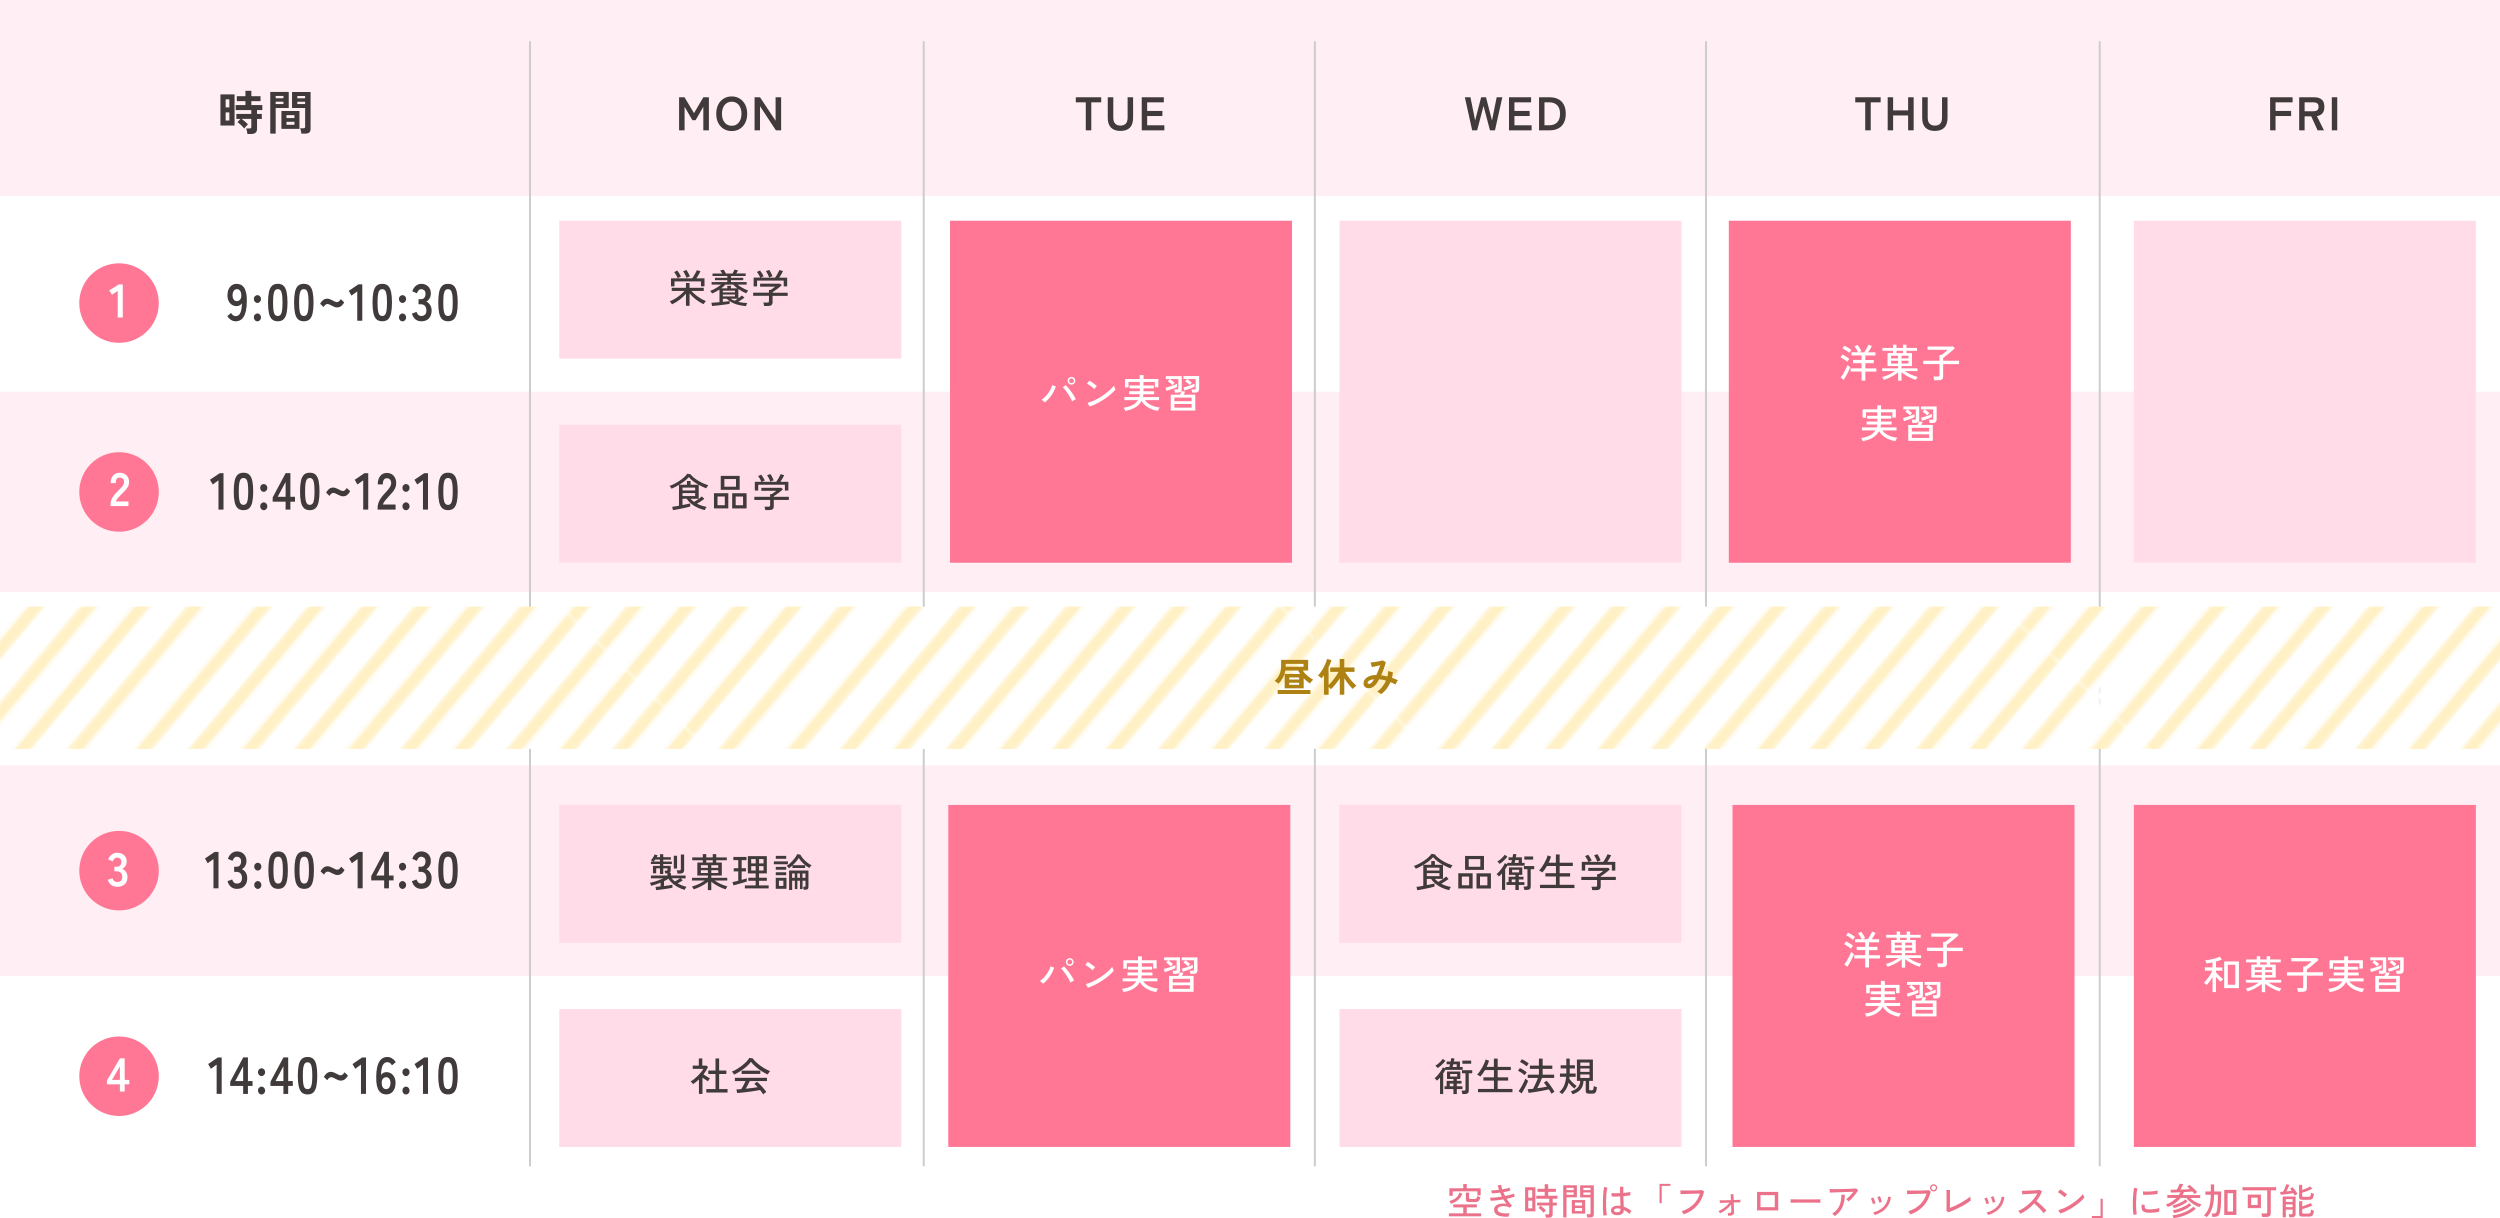 <?xml version="1.0" encoding="UTF-8"?>
<svg id="_レイヤー_2" data-name="レイヤー 2" xmlns="http://www.w3.org/2000/svg" xmlns:xlink="http://www.w3.org/1999/xlink" viewBox="0 0 952.98 464.35">
  <defs>
    <style>
      .cls-1, .cls-2, .cls-3, .cls-4, .cls-5, .cls-6, .cls-7, .cls-8, .cls-9 {
        stroke-width: 0px;
      }

      .cls-1, .cls-10, .cls-11 {
        fill: none;
      }

      .cls-2 {
        fill: url(#_新規パターン_2);
      }

      .cls-10 {
        stroke: #ccc;
        stroke-width: .75px;
      }

      .cls-10, .cls-11 {
        stroke-miterlimit: 10;
      }

      .cls-11 {
        stroke: #fff1c5;
        stroke-width: 4px;
      }

      .cls-3 {
        fill: #403a3a;
      }

      .cls-4 {
        fill: #ae8113;
      }

      .cls-5 {
        fill: #ff7794;
      }

      .cls-6 {
        fill: #fff;
      }

      .cls-7 {
        fill: #ffeef4;
      }

      .cls-8 {
        fill: #eb728a;
      }

      .cls-9 {
        fill: #ffdce8;
      }
    </style>
    <pattern id="_新規パターン_2" data-name="新規パターン 2" x="0" y="0" width="165.58" height="165.58" patternTransform="translate(-4680.33 -30261.57) rotate(-135.96) scale(1.15) skewX(4.09)" patternUnits="userSpaceOnUse" viewBox="0 0 165.58 165.58">
      <g>
        <rect class="cls-1" x="0" y="0" width="165.58" height="165.58"/>
        <rect class="cls-6" x="0" y="0" width="165.58" height="165.58"/>
        <line class="cls-11" x1="58.72" y1="0" x2="58.72" y2="165.58"/>
        <line class="cls-11" x1="31.69" y1="0" x2="31.69" y2="165.58"/>
        <line class="cls-11" x1="4.67" y1="0" x2="4.67" y2="165.58"/>
        <line class="cls-11" x1="85.74" y1="0" x2="85.74" y2="165.58"/>
        <line class="cls-11" x1="72.23" y1="0" x2="72.23" y2="165.58"/>
        <line class="cls-11" x1="45.21" y1="0" x2="45.21" y2="165.58"/>
        <line class="cls-11" x1="18.18" y1="0" x2="18.18" y2="165.58"/>
        <line class="cls-11" x1="99.25" y1="0" x2="99.25" y2="165.58"/>
        <line class="cls-11" x1="112.76" y1="0" x2="112.76" y2="165.58"/>
        <line class="cls-11" x1="126.27" y1="0" x2="126.27" y2="165.58"/>
        <line class="cls-11" x1="139.79" y1="0" x2="139.79" y2="165.58"/>
        <line class="cls-11" x1="153.3" y1="0" x2="153.3" y2="165.58"/>
      </g>
    </pattern>
  </defs>
  <g id="_校正" data-name="校正">
    <rect class="cls-7" y="149.32" width="952.98" height="76.41"/>
    <rect class="cls-7" width="952.98" height="74.78"/>
    <rect class="cls-7" y="291.77" width="952.98" height="80.25"/>
    <rect class="cls-5" x="362.14" y="84.14" width="130.37" height="130.37"/>
    <rect class="cls-9" x="213.19" y="84.14" width="130.37" height="52.56"/>
    <rect class="cls-9" x="213.19" y="306.83" width="130.37" height="52.56"/>
    <rect class="cls-9" x="213.19" y="384.64" width="130.37" height="52.56"/>
    <rect class="cls-9" x="510.58" y="306.83" width="130.37" height="52.56"/>
    <rect class="cls-9" x="510.58" y="384.64" width="130.37" height="52.56"/>
    <rect class="cls-9" x="213.19" y="161.95" width="130.37" height="52.56"/>
    <rect class="cls-9" x="813.41" y="84.14" width="130.37" height="130.37"/>
    <rect class="cls-9" x="510.58" y="84.14" width="130.37" height="130.37"/>
    <rect class="cls-5" x="361.48" y="306.83" width="130.37" height="130.37"/>
    <rect class="cls-5" x="813.41" y="306.83" width="130.37" height="130.37"/>
    <rect class="cls-5" x="660.42" y="306.83" width="130.37" height="130.37"/>
    <rect class="cls-5" x="659.01" y="84.14" width="130.37" height="130.37"/>
    <g>
      <path class="cls-3" d="m258.86,49.68v-12.6h2.07l3.62,6.05,3.56-6.05h2.11v12.6h-2.12v-8.98l-2.95,5.13h-1.22l-2.97-5.13v8.98h-2.09Z"/>
      <path class="cls-3" d="m278.93,49.96c-1.14,0-2.16-.27-3.05-.81-.89-.54-1.59-1.31-2.1-2.29-.5-.99-.76-2.15-.76-3.48s.25-2.51.76-3.5c.5-.99,1.2-1.76,2.1-2.3.89-.55,1.91-.82,3.05-.82s2.15.27,3.03.82c.88.55,1.58,1.31,2.09,2.3.51.99.77,2.16.77,3.5s-.26,2.49-.77,3.48c-.51.99-1.21,1.75-2.09,2.29s-1.89.81-3.03.81Zm0-2.02c.76,0,1.41-.19,1.96-.57.55-.38.98-.91,1.29-1.6.31-.69.46-1.49.46-2.4s-.15-1.73-.46-2.42c-.31-.69-.74-1.22-1.29-1.6-.55-.38-1.21-.57-1.96-.57s-1.4.19-1.96.57c-.56.38-1,.91-1.3,1.6-.31.69-.46,1.5-.46,2.42s.15,1.71.46,2.4c.31.69.74,1.22,1.3,1.6.56.38,1.22.57,1.96.57Z"/>
      <path class="cls-3" d="m287.64,49.68v-12.6h2.07l5.94,8.95v-8.95h2.11v12.6h-2l-6.05-9.2v9.2h-2.07Z"/>
    </g>
    <g>
      <path class="cls-3" d="m261.48,116.55v-4.6c-.67.82-1.47,1.59-2.41,2.3-.93.72-1.9,1.3-2.9,1.76-.08-.14-.21-.33-.39-.58-.18-.25-.34-.44-.48-.57.66-.25,1.33-.58,2.03-1,.69-.42,1.34-.88,1.96-1.39s1.15-1.03,1.59-1.56h-4.82v-1.2h5.42v-1.83h1.37v1.83h5.42v1.2h-4.7c.45.51.98,1.01,1.59,1.51.61.5,1.25.95,1.93,1.35.68.41,1.34.73,2,.98-.09.09-.19.21-.31.37-.12.16-.22.31-.33.46-.1.15-.19.27-.25.38-1.01-.47-1.99-1.07-2.92-1.79-.94-.72-1.75-1.51-2.43-2.35v4.75h-1.37Zm-5.7-7.42v-3.03h8.07c.13-.17.28-.4.46-.67.17-.28.35-.57.53-.88.18-.3.34-.6.48-.88s.24-.5.31-.67l1.38.39c-.11.24-.25.52-.43.85-.18.33-.36.65-.56.98-.2.33-.4.62-.59.89h3.12v3.03h-1.35v-1.88h-10.09v1.88h-1.33Zm2.53-3.11c-.08-.21-.2-.46-.35-.76-.16-.3-.32-.59-.5-.88-.18-.29-.33-.51-.47-.67l1.18-.58c.15.18.32.41.5.7.18.29.36.57.53.86s.29.54.38.75l-1.28.58Zm3.36-.12c-.06-.22-.16-.49-.31-.8-.14-.32-.3-.63-.47-.94-.17-.31-.33-.56-.48-.75l1.25-.5c.14.18.3.42.47.73.17.3.34.61.5.92.16.31.28.58.34.79l-1.3.54Z"/>
      <path class="cls-3" d="m284.34,116.7c-1.09-.08-2.18-.27-3.28-.58-1.09-.31-2.07-.76-2.93-1.34v1.05c-.28.05-.65.11-1.11.17-.46.07-.96.13-1.49.2-.54.07-1.07.13-1.6.2-.54.06-1.02.11-1.46.15-.44.04-.79.07-1.04.09l-.24-1.23c.32-.02.76-.05,1.32-.08.56-.03,1.14-.08,1.75-.13v-4.83c-.46.31-.93.6-1.42.86-.49.26-.96.49-1.42.67-.06-.14-.17-.32-.31-.54-.15-.22-.28-.38-.39-.48.43-.15.9-.35,1.4-.61s1-.54,1.49-.85.91-.62,1.28-.93h-3.63v-.97h5.99v-.71h-4.71v-.91h4.71v-.68h-5.64v-.96h3.72c-.13-.2-.27-.41-.41-.61-.14-.21-.28-.39-.4-.54l1.31-.3c.16.22.32.46.48.72.16.26.3.51.44.74h2.49c.13-.22.27-.48.42-.79.15-.3.26-.54.32-.7l1.37.3c-.2.39-.43.79-.69,1.18h3.6v.96h-5.62v.68h4.68v.91h-4.68v.71h5.98v.97h-3.54c.38.29.81.58,1.29.88.48.3.96.56,1.46.8.49.24.95.43,1.37.57-.07.07-.16.18-.25.32-.1.14-.2.28-.29.42-.09.14-.16.25-.2.34-1.03-.4-2.03-.95-3-1.65v3.54c.27-.2.53-.39.77-.58s.44-.35.58-.5l.97.83c-.17.13-.39.29-.66.48-.27.19-.56.38-.86.58s-.59.38-.86.55c1.09.28,2.23.43,3.43.45-.09.13-.18.32-.28.58-.09.26-.16.46-.19.61Zm-9.43-6.79h2.34v-.97h1.37v.97h2.44c-.29-.23-.57-.46-.83-.7-.27-.23-.5-.47-.71-.71h-3.04c-.21.24-.45.48-.71.71-.26.24-.55.47-.85.7Zm.63,1.56h4.63v-.68h-4.63v.68Zm0,1.51h4.63v-.7h-4.63v.7Zm0,2.1c.53-.05,1.02-.11,1.48-.17.46-.06.82-.11,1.08-.16-.38-.25-.74-.54-1.08-.88h-1.48v1.21Zm4.53-.42c.33-.21.72-.47,1.17-.79h-2.76c.24.16.49.3.76.43s.54.25.83.36Z"/>
      <path class="cls-3" d="m291.27,116.62c-.02-.19-.06-.42-.12-.68-.06-.26-.13-.47-.2-.62h1.58c.21,0,.36-.04.45-.11.09-.07.14-.21.14-.4v-2.04h-6.02v-1.2h6.02v-1.05h.63c.24-.16.52-.35.85-.58.32-.23.61-.44.85-.65h-5.71v-1.15h7.65l.6.58c-.19.19-.44.41-.74.66s-.63.5-.98.76c-.35.26-.68.49-.99.7s-.57.38-.78.5v.24h5.76v1.2h-5.76v2.45c0,.94-.54,1.41-1.63,1.41h-1.58Zm-3.99-7.46v-3.33h2.5c-.08-.22-.19-.47-.34-.74s-.3-.54-.46-.8c-.16-.26-.31-.47-.45-.63l1.17-.55c.15.18.32.41.5.68.18.27.35.54.51.82.16.28.28.53.36.74l-1.1.5h5.48c.18-.24.38-.54.6-.91.22-.36.43-.73.62-1.1.19-.37.34-.67.43-.9l1.38.38c-.16.36-.38.78-.65,1.25-.27.48-.54.9-.8,1.28h3.03v3.33h-1.32v-2.21h-10.16v2.21h-1.3Zm5.89-3.38c-.06-.22-.16-.48-.29-.79-.14-.31-.29-.61-.45-.91-.17-.3-.32-.54-.47-.73l1.25-.46c.14.18.29.41.46.7s.32.58.46.89c.15.3.25.56.32.78l-1.28.53Z"/>
    </g>
    <g>
      <path class="cls-3" d="m256.52,194.46l-.28-1.28c.25-.02.6-.06,1.06-.13s.96-.16,1.52-.26v-7.96c-.47.29-.95.56-1.43.8-.48.25-.95.46-1.41.65-.07-.14-.18-.32-.33-.54-.15-.22-.29-.39-.41-.51.62-.22,1.26-.5,1.93-.85.67-.35,1.31-.74,1.94-1.16.63-.42,1.19-.86,1.69-1.31s.89-.9,1.17-1.33l1.26.22c.34.46.78.91,1.33,1.34.54.44,1.13.84,1.77,1.21.63.38,1.27.7,1.91.98s1.22.5,1.74.66c-.13.14-.27.33-.43.57s-.27.44-.35.59c-.44-.16-.91-.36-1.39-.59-.49-.23-.98-.48-1.47-.76v5.34h-3.12c.2.22.41.43.64.63.23.2.46.38.71.55.34-.2.7-.43,1.09-.68.38-.26.75-.51,1.08-.76s.6-.46.79-.64l.94.91c-.23.19-.5.4-.82.62-.31.22-.64.44-.99.64-.35.21-.67.41-.98.59.56.29,1.15.54,1.76.74s1.26.37,1.93.49c-.08.08-.17.19-.26.34-.09.15-.18.31-.26.46-.08.16-.13.29-.17.41-.88-.17-1.76-.46-2.65-.86-.89-.4-1.71-.89-2.45-1.48s-1.34-1.24-1.8-1.97h-1.62v2.39c.62-.11,1.2-.22,1.73-.34s.94-.21,1.21-.29v1.19c-.25.08-.59.17-1.03.28-.43.11-.92.21-1.44.33-.53.12-1.05.22-1.58.33-.53.1-1.02.2-1.46.27-.45.08-.8.13-1.07.16Zm2.4-9.69h2.94v-1.42h1.38v1.42h3.01c-.73-.41-1.42-.86-2.07-1.37-.65-.5-1.18-1.01-1.6-1.53-.43.49-.96.99-1.61,1.49-.64.5-1.33.97-2.05,1.41Zm1.25,2.19h4.82v-1.1h-4.82v1.1Zm0,2.13h4.82v-1.14h-4.82v1.14Z"/>
      <path class="cls-3" d="m272.16,193.8v-5.79h5.46v5.79h-5.46Zm1.35-1.21h2.78v-3.33h-2.78v3.33Zm1.23-5.88v-5.31h7.21v5.31h-7.21Zm1.39-1.18h4.43v-2.92h-4.43v2.92Zm2.97,8.28v-5.79h5.49v5.79h-5.49Zm1.33-1.21h2.82v-3.33h-2.82v3.33Z"/>
      <path class="cls-3" d="m291.72,194.43c-.02-.19-.06-.42-.12-.68-.06-.27-.13-.47-.2-.62h1.58c.21,0,.36-.04.45-.11.09-.08.14-.21.14-.4v-2.04h-6.02v-1.2h6.02v-1.05h.63c.24-.16.52-.35.85-.58.32-.22.61-.44.85-.65h-5.71v-1.16h7.65l.6.58c-.19.19-.44.41-.74.66s-.63.5-.98.76c-.35.25-.68.49-.99.7-.31.21-.57.38-.78.49v.24h5.76v1.2h-5.76v2.45c0,.94-.54,1.41-1.63,1.41h-1.58Zm-3.99-7.45v-3.33h2.5c-.08-.22-.19-.47-.34-.74-.14-.27-.3-.54-.46-.8-.16-.26-.31-.47-.45-.63l1.17-.55c.15.18.32.4.5.67.18.27.35.55.51.83.16.28.28.52.36.73l-1.1.5h5.48c.18-.24.38-.54.6-.91s.43-.73.62-1.1c.19-.37.34-.67.43-.9l1.38.38c-.16.36-.38.78-.65,1.25-.27.47-.54.9-.8,1.28h3.03v3.33h-1.32v-2.21h-10.16v2.21h-1.3Zm5.89-3.38c-.06-.22-.16-.48-.29-.79-.14-.3-.29-.61-.45-.91s-.32-.54-.47-.74l1.25-.46c.14.18.29.42.46.71.17.29.32.59.46.88.15.3.25.56.32.78l-1.28.53Z"/>
    </g>
    <g>
      <path class="cls-3" d="m250.11,339.3l-.23-1.23c.22-.02.5-.04.83-.07.33-.03.7-.07,1.1-.11v-1.42c-.59.25-1.19.48-1.8.67-.61.2-1.21.38-1.79.53-.03-.09-.08-.21-.13-.36-.06-.15-.13-.3-.2-.45-.07-.15-.13-.26-.2-.33.51-.1,1.07-.24,1.67-.41.6-.17,1.2-.38,1.8-.6.6-.23,1.16-.46,1.67-.7h-4.71v-1.08h6.29v-.84h-.85c-.01-.14-.04-.31-.09-.52-.05-.2-.1-.36-.15-.47h.71c.25,0,.38-.1.39-.3,0,0,.02-.06.02-.15s0-.18,0-.28v-.17h-1.62v2.16h-1.25v-2.16h-1.44v1.89h-1.23v-2.83h2.67v-.71h-3.45v-.93h.93c-.13-.08-.29-.17-.49-.28-.19-.11-.34-.17-.44-.2.17-.17.35-.39.54-.66.19-.27.36-.55.52-.83s.27-.53.34-.74l1.17.31c-.05.11-.11.23-.17.35-.06.13-.12.25-.2.38h1.25v-1.14h1.25v1.14h2.91v.93h-2.91v.74h3.29v.93h-3.29v.71h2.83v1.68c0,.45-.17.78-.5.98h.6v1.02h5.6v1.08h-1.86l.76.75c-.25.18-.55.37-.91.58-.36.21-.7.39-1.02.56.5.29,1.04.55,1.61.78.57.23,1.16.41,1.78.55-.08.07-.17.18-.27.33-.1.15-.19.3-.28.45s-.15.28-.19.38c-.84-.24-1.65-.56-2.42-.97-.78-.41-1.49-.88-2.13-1.44s-1.19-1.17-1.63-1.85c-.25.17-.52.34-.8.5-.29.16-.58.32-.88.46v1.84c.63-.08,1.24-.16,1.82-.25s1.05-.17,1.39-.25v1.14c-.37.09-.83.18-1.37.27-.55.09-1.12.18-1.72.26s-1.17.16-1.72.23c-.55.07-1.02.12-1.41.15Zm-.93-10.88h2.4v-.74h-1.83c-.1.13-.2.26-.29.38-.1.12-.19.24-.28.35Zm8.1,7.57c.29-.14.62-.32.97-.55.36-.22.68-.44.96-.64h-3.17c.36.43.77.83,1.23,1.18Zm-.44-4.92v-4.86h1.25v4.86h-1.25Zm1.41,1.92c-.02-.18-.06-.39-.11-.64s-.12-.45-.19-.58h1.02c.2,0,.34-.03.43-.1s.13-.2.13-.39v-5.55h1.26v5.94c0,.89-.52,1.33-1.56,1.33h-.99Z"/>
      <path class="cls-3" d="m269.84,339.31v-3.17c-.47.39-1,.77-1.6,1.13s-1.22.7-1.87.99-1.3.55-1.95.76c-.05-.14-.15-.33-.29-.56-.15-.23-.27-.41-.38-.54.57-.14,1.15-.33,1.74-.56.59-.23,1.16-.5,1.7-.8.54-.3,1.04-.6,1.49-.91h-4.9v-1.04h6.06v-.86h-4.02v-4.96h2.08v-.87h-4.02v-1.08h4.02v-1.26h1.32v1.26h2.48v-1.26h1.32v1.26h4.04v1.08h-4.04v.87h2.13v4.96h-4.01v.86h6.08v1.04h-4.83c.45.31.95.61,1.49.9.54.29,1.11.55,1.7.78s1.17.41,1.72.55c-.1.13-.23.32-.39.56s-.26.44-.31.58c-.64-.21-1.29-.47-1.95-.77s-1.29-.64-1.89-1c-.6-.36-1.14-.75-1.62-1.15v3.21h-1.3Zm-2.67-8.49h2.67v-1.02h-2.67v1.02Zm0,1.95h2.67v-1.06h-2.67v1.06Zm2.05-3.97h2.48v-.87h-2.48v.87Zm1.92,2.03h2.66v-1.02h-2.66v1.02Zm0,1.95h2.66v-1.06h-2.66v1.06Z"/>
      <path class="cls-3" d="m279.6,337.5l-.38-1.26c.27-.05.6-.12.98-.22.38-.1.79-.19,1.21-.29v-3.57h-1.72v-1.2h1.72v-3.09h-1.86v-1.21h5.01v1.21h-1.85v3.09h1.64v1.2h-1.64v3.23c.39-.1.75-.2,1.1-.3.34-.1.62-.19.85-.26v1.2c-.28.1-.64.22-1.07.35s-.9.27-1.39.41c-.49.14-.96.27-1.42.4s-.86.23-1.18.31Zm4.33,1.16v-1.16h4.12v-1.75h-2.79v-1.16h2.79v-1.65h-2.97v-6.6h7.23v6.6h-2.97v1.65h2.98v1.16h-2.98v1.75h3.67v1.16h-9.09Zm2.42-9.54h1.71v-1.66h-1.71v1.66Zm0,2.73h1.71v-1.68h-1.71v1.68Zm3-2.73h1.71v-1.66h-1.71v1.66Zm0,2.73h1.71v-1.68h-1.71v1.68Z"/>
      <path class="cls-3" d="m294.99,329.44v-1.09h5.35v1.09h-5.35Zm.72,2.09v-1.1h3.98v1.1h-3.98Zm0,2.08v-1.11h3.98v1.11h-3.98Zm0,5.19v-4.2h4.09v4.2h-4.09Zm.02-11.43v-1.12h3.96v1.12h-3.96Zm1.18,10.34h1.7v-2.01h-1.7v2.01Zm3.83-6.74c-.05-.07-.13-.17-.24-.29s-.22-.25-.34-.37c-.11-.12-.22-.21-.31-.27.38-.22.77-.5,1.18-.85.41-.35.79-.73,1.16-1.15.37-.41.71-.83,1-1.26.3-.42.54-.82.72-1.19l1.17.21c.27.5.63,1.01,1.09,1.54s.97,1.01,1.52,1.45c.56.44,1.11.79,1.67,1.07-.08.06-.18.15-.29.28-.12.13-.23.25-.33.39-.11.14-.18.25-.23.34-.33-.17-.69-.39-1.07-.67s-.76-.59-1.13-.94c-.38-.35-.72-.72-1.04-1.1-.32-.38-.58-.77-.79-1.15-.23.43-.56.89-.98,1.39s-.86.97-1.33,1.41h4.73v1.06h-4.83v-.97c-.22.22-.45.42-.67.61-.23.19-.45.35-.66.49Zm.06,8.28v-7.41h7.38v6.18c0,.43-.11.73-.32.9s-.55.25-1.01.25h-.5c-.02-.16-.05-.35-.09-.57-.04-.22-.08-.41-.13-.57h.53c.16,0,.26-.02.31-.07.05-.04.07-.14.07-.29v-1.93h-1.12v3.16h-.98v-3.16h-.99v3.16h-.97v-3.16h-1.02v3.51h-1.14Zm1.14-4.65h1.02v-1.65h-1.02v1.65Zm1.99,0h.99v-1.65h-.99v1.65Zm1.97,0h1.12v-1.65h-1.12v1.65Z"/>
    </g>
    <g>
      <path class="cls-3" d="m266.43,416.99v-5.52c-.34.33-.7.65-1.07.94-.38.3-.76.59-1.15.86-.05-.1-.14-.22-.26-.35-.12-.13-.25-.26-.38-.39-.13-.12-.24-.22-.32-.29.45-.24.91-.55,1.39-.93.47-.38.93-.79,1.38-1.24s.85-.89,1.21-1.34c.37-.45.65-.88.86-1.28h-4.03v-1.24h2.32v-2.73h1.33v2.73h1.59l.6.54c-.47.98-1.05,1.92-1.74,2.81.26.17.54.35.86.55.31.2.61.39.9.56s.53.3.71.4c-.06.06-.14.16-.25.31-.11.15-.21.29-.31.44-.1.15-.18.27-.23.36-.28-.19-.61-.41-.98-.65s-.74-.49-1.09-.74v6.21h-1.33Zm2.81-.53v-1.32h3.5v-5.73h-2.75v-1.32h2.75v-4.62h1.39v4.62h2.75v1.32h-2.75v5.73h3.21v1.32h-8.1Z"/>
      <path class="cls-3" d="m279.86,409.65c-.05-.1-.13-.22-.24-.38-.11-.15-.23-.3-.34-.44-.12-.15-.23-.26-.32-.34.63-.24,1.28-.56,1.94-.96.67-.4,1.31-.84,1.94-1.33.62-.49,1.18-.98,1.67-1.49.48-.5.86-.99,1.13-1.45l1.28.18c.32.45.72.91,1.21,1.37s1.04.92,1.63,1.36c.6.44,1.22.84,1.87,1.21.64.36,1.28.67,1.9.91-.12.15-.27.35-.44.59s-.32.48-.45.71c-.76-.34-1.54-.77-2.35-1.28-.81-.51-1.57-1.08-2.27-1.69-.71-.62-1.29-1.24-1.76-1.87-.32.45-.73.91-1.23,1.38-.5.47-1.05.93-1.65,1.37-.6.45-1.2.85-1.81,1.22-.61.37-1.17.67-1.7.91Zm11.07,7.54c-.13-.24-.3-.51-.52-.8-.21-.3-.45-.59-.7-.89-.45.09-.97.18-1.56.28-.59.1-1.21.2-1.86.29s-1.3.17-1.95.25c-.65.08-1.26.14-1.84.2-.58.06-1.08.1-1.51.13l-.27-1.38c.23,0,.5,0,.82-.03.31-.02.66-.04,1.03-.08.17-.26.35-.57.55-.92.2-.35.39-.71.58-1.1s.35-.73.5-1.05h-4.07v-1.25h12.24v1.25h-6.57c-.21.46-.46.95-.73,1.48-.28.53-.55,1-.81,1.43.81-.08,1.62-.17,2.43-.27.81-.1,1.52-.2,2.12-.3-.49-.54-.92-.96-1.29-1.25l1.04-.83c.25.19.54.45.87.77s.67.68,1.01,1.06c.34.38.67.75.96,1.12s.53.68.71.95c-.08.05-.2.13-.37.25-.17.12-.32.24-.47.36-.15.12-.26.22-.33.3Zm-8.22-7.81v-1.26h7.11v1.26h-7.11Z"/>
    </g>
    <g>
      <path class="cls-3" d="m540.24,339.34l-.28-1.28c.25-.02.6-.06,1.06-.13s.96-.16,1.52-.26v-7.96c-.47.29-.95.56-1.43.8-.48.25-.95.46-1.41.65-.07-.14-.18-.32-.33-.54-.15-.22-.29-.39-.41-.51.62-.22,1.26-.5,1.93-.85.67-.35,1.31-.74,1.94-1.16.63-.42,1.19-.86,1.69-1.31s.89-.9,1.17-1.33l1.26.22c.34.46.78.91,1.33,1.34.54.44,1.13.84,1.77,1.21.63.38,1.27.7,1.91.98s1.22.5,1.74.66c-.13.14-.27.33-.43.57s-.27.44-.35.59c-.44-.16-.91-.36-1.39-.59-.49-.23-.98-.48-1.47-.76v5.34h-3.12c.2.22.41.43.64.63.23.2.46.38.71.55.34-.2.7-.43,1.09-.68.38-.26.75-.51,1.08-.76s.6-.46.79-.64l.94.91c-.23.19-.5.4-.82.62-.31.22-.64.44-.99.64-.35.21-.67.41-.98.59.56.29,1.15.54,1.76.74s1.26.37,1.93.49c-.08.08-.17.19-.26.34-.09.15-.18.31-.26.46-.08.16-.13.29-.17.41-.88-.17-1.76-.46-2.65-.86-.89-.4-1.71-.89-2.45-1.48s-1.34-1.24-1.8-1.97h-1.62v2.39c.62-.11,1.2-.22,1.73-.34s.94-.21,1.21-.29v1.19c-.25.08-.59.17-1.03.28-.43.11-.92.21-1.44.33-.53.12-1.05.22-1.58.33-.53.1-1.02.2-1.46.27-.45.08-.8.13-1.07.16Zm2.4-9.69h2.94v-1.42h1.38v1.42h3.01c-.73-.41-1.42-.86-2.07-1.37-.65-.5-1.18-1.01-1.6-1.53-.43.49-.96.99-1.61,1.49-.64.5-1.33.97-2.05,1.41Zm1.25,2.19h4.82v-1.1h-4.82v1.1Zm0,2.13h4.82v-1.14h-4.82v1.14Z"/>
      <path class="cls-3" d="m555.89,338.68v-5.79h5.46v5.79h-5.46Zm1.35-1.21h2.78v-3.33h-2.78v3.33Zm1.23-5.88v-5.31h7.21v5.31h-7.21Zm1.39-1.18h4.43v-2.92h-4.43v2.92Zm2.97,8.28v-5.79h5.49v5.79h-5.49Zm1.33-1.21h2.82v-3.33h-2.82v3.33Z"/>
      <path class="cls-3" d="m572.55,339.24v-6.29c-.19.22-.38.43-.58.62-.2.19-.39.38-.58.55-.04-.07-.12-.17-.24-.29s-.24-.24-.37-.35c-.12-.12-.23-.2-.31-.25.29-.23.59-.52.89-.86s.61-.7.9-1.09c.29-.39.56-.77.8-1.16.24-.38.43-.74.58-1.07l.9.39v-.52h1.54c.04-.16.08-.33.13-.51.04-.18.09-.37.13-.56h-1.29v-1.04h1.52c.05-.27.1-.51.14-.74.04-.22.07-.39.08-.52l1.25.09c-.02.14-.05.31-.09.52-.04.21-.08.42-.13.65h2.32v2.1h1.04v1.08h-6.6c-.12.23-.25.46-.39.68-.14.23-.29.45-.44.67v7.88h-1.21Zm-.9-9.92c-.07-.11-.2-.27-.4-.47-.19-.2-.36-.35-.5-.44.39-.22.76-.48,1.12-.77.36-.29.69-.6.99-.92.3-.31.54-.61.74-.89l1.02.71c-.23.32-.52.66-.86,1.01-.34.35-.7.69-1.07,1s-.71.57-1.04.77Zm6,9.92v-1.91h-3.39v-1.07h.81v-2.05h2.58v-.72h-2.44v-2.85h5.07v2.85h-1.33v.72h1.8v1.04h-1.8v1.02h2.15v1.07h-2.15v1.91h-1.29Zm-1.39-2.97h1.39v-1.02h-1.39v1.02Zm.15-3.72h2.67v-.98h-2.67v.98Zm.95-3.62h1.54v-1.07h-1.29c-.04.19-.08.38-.13.56-.04.18-.09.35-.13.51Zm3.69,10.3c-.01-.11-.03-.25-.07-.42-.04-.17-.07-.34-.11-.5-.04-.17-.08-.29-.12-.38h.96c.2,0,.34-.04.42-.11.08-.07.12-.2.12-.38v-6.12h-1.35v-1.18h3.92v1.18h-1.32v6.63c0,.44-.12.76-.37.97s-.62.31-1.12.31h-.96Zm.01-11.56v-1.19h3.36v1.19h-3.36Z"/>
      <path class="cls-3" d="m587.03,338.52v-1.24h6.08v-3.17h-4.02v-1.26h4.02v-2.74h-3.42c-.28.49-.57.95-.88,1.37-.3.42-.6.79-.89,1.1-.07-.06-.19-.14-.35-.25-.16-.1-.32-.21-.49-.31s-.3-.17-.4-.2c.3-.28.62-.65.95-1.12.33-.47.66-.98.98-1.54.32-.56.6-1.11.83-1.65.23-.54.39-1.02.48-1.44l1.33.44c-.1.37-.23.75-.38,1.15-.15.4-.33.8-.53,1.21h2.75v-3.15h1.44v3.15h5.02v1.25h-5.02v2.74h3.99v1.26h-3.99v3.17h5.64v1.24h-13.16Z"/>
      <path class="cls-3" d="m606.95,339.31c-.02-.19-.06-.42-.12-.68-.06-.27-.13-.47-.2-.62h1.58c.21,0,.36-.04.45-.11.09-.08.14-.21.14-.4v-2.04h-6.02v-1.2h6.02v-1.05h.63c.24-.16.52-.35.85-.58.32-.22.61-.44.85-.65h-5.71v-1.16h7.65l.6.58c-.19.19-.44.41-.74.66s-.63.5-.98.76c-.35.25-.68.49-.99.7-.31.21-.57.38-.78.49v.24h5.76v1.2h-5.76v2.45c0,.94-.54,1.41-1.63,1.41h-1.58Zm-3.99-7.45v-3.33h2.5c-.08-.22-.19-.47-.34-.74-.14-.27-.3-.54-.46-.8-.16-.26-.31-.47-.45-.63l1.17-.55c.15.18.32.4.5.67.18.27.35.55.51.83.16.28.28.52.36.73l-1.1.5h5.48c.18-.24.38-.54.6-.91s.43-.73.62-1.1c.19-.37.34-.67.43-.9l1.38.38c-.16.36-.38.78-.65,1.25-.27.47-.54.9-.8,1.28h3.03v3.33h-1.32v-2.21h-10.16v2.21h-1.3Zm5.89-3.38c-.06-.22-.16-.48-.29-.79-.14-.3-.29-.61-.45-.91s-.32-.54-.47-.74l1.25-.46c.14.18.29.42.46.71.17.29.32.59.46.88.15.3.25.56.32.78l-1.28.53Z"/>
    </g>
    <g>
      <path class="cls-3" d="m548.93,417.05v-6.29c-.19.22-.38.43-.58.62-.2.2-.39.38-.58.55-.04-.07-.12-.16-.24-.28-.12-.12-.24-.24-.37-.35s-.23-.2-.31-.25c.29-.23.59-.51.89-.85s.61-.7.9-1.09c.29-.39.56-.77.8-1.16.24-.38.43-.74.58-1.07l.9.39v-.53h1.54c.04-.16.08-.33.13-.51s.09-.37.13-.55h-1.29v-1.04h1.52c.05-.27.1-.52.14-.74s.07-.4.08-.52l1.25.09c-.02.14-.05.31-.09.52s-.08.42-.13.65h2.32v2.1h1.04v1.08h-6.6c-.12.23-.25.46-.39.68-.14.23-.29.45-.44.67v7.88h-1.21Zm-.9-9.91c-.07-.11-.2-.27-.4-.47-.19-.21-.36-.35-.5-.44.39-.22.76-.48,1.12-.77.36-.29.69-.6.99-.92.3-.31.54-.61.74-.89l1.02.71c-.23.32-.52.66-.86,1.01-.34.35-.7.69-1.07,1-.37.32-.71.57-1.04.77Zm6,9.91v-1.9h-3.39v-1.07h.81v-2.05h2.58v-.72h-2.44v-2.85h5.07v2.85h-1.33v.72h1.8v1.03h-1.8v1.02h2.15v1.07h-2.15v1.9h-1.29Zm-1.39-2.97h1.39v-1.02h-1.39v1.02Zm.15-3.72h2.67v-.97h-2.67v.97Zm.95-3.62h1.54v-1.06h-1.29c-.04.19-.08.38-.13.55s-.09.35-.13.51Zm3.69,10.3c-.01-.11-.03-.25-.07-.42-.04-.17-.07-.34-.11-.5-.04-.17-.08-.29-.12-.38h.96c.2,0,.34-.04.42-.11.08-.07.12-.19.12-.38v-6.12h-1.35v-1.19h3.92v1.19h-1.32v6.63c0,.44-.12.76-.37.97s-.62.31-1.12.31h-.96Zm.01-11.56v-1.19h3.36v1.19h-3.36Z"/>
      <path class="cls-3" d="m563.4,416.33v-1.25h6.08v-3.16h-4.02v-1.26h4.02v-2.75h-3.42c-.28.49-.57.95-.88,1.37-.3.42-.6.79-.89,1.1-.07-.06-.19-.14-.35-.25s-.32-.21-.49-.31-.3-.16-.4-.2c.3-.28.62-.65.95-1.12.33-.47.66-.98.98-1.54.32-.56.6-1.11.83-1.65.23-.54.39-1.02.48-1.44l1.33.44c-.1.37-.23.75-.38,1.15-.15.4-.33.8-.53,1.21h2.75v-3.15h1.44v3.15h5.02v1.24h-5.02v2.75h3.99v1.26h-3.99v3.16h5.64v1.25h-13.16Z"/>
      <path class="cls-3" d="m581.19,409.86c-.18-.17-.42-.36-.73-.58-.3-.22-.62-.43-.94-.63-.33-.2-.61-.35-.86-.45l.69-1.08c.28.13.58.29.9.46.32.18.63.37.94.57.3.2.57.4.79.6-.05.06-.13.17-.24.32s-.22.3-.32.45-.18.26-.22.34Zm-1.18,6.94l-1.14-.87c.22-.28.46-.62.71-1.04s.5-.84.74-1.3.47-.9.67-1.33.36-.8.46-1.12c.06.06.16.15.29.26.13.12.27.23.42.35.14.12.26.2.35.25-.1.31-.25.68-.45,1.1-.2.43-.42.87-.67,1.34-.25.46-.49.9-.73,1.32-.24.42-.46.76-.66,1.04Zm1.95-10.33c-.18-.16-.43-.35-.74-.57-.31-.22-.63-.43-.95-.63-.33-.2-.61-.35-.86-.45l.69-1.06c.26.11.56.26.9.45.34.19.67.39.98.6.31.21.57.41.76.59-.05.06-.13.16-.25.31-.12.15-.22.29-.32.44-.1.14-.17.26-.21.34Zm9.46,10.46c-.13-.24-.28-.5-.45-.79-.17-.28-.36-.58-.55-.89-.34.09-.76.19-1.27.29-.5.1-1.06.21-1.65.32-.59.11-1.19.21-1.79.31-.59.1-1.15.18-1.68.26-.53.07-.97.13-1.34.17l-.33-1.38c.26-.02.57-.04.92-.08.35-.03.73-.06,1.12-.1.19-.36.4-.79.63-1.28.23-.49.45-.99.67-1.49s.4-.96.55-1.37h-3.89v-1.25h4.26v-2.21h-3.44v-1.24h3.44v-2.67h1.42v2.67h3.69v1.24h-3.69v2.21h4.39v1.25h-4.63c-.15.4-.33.83-.53,1.3s-.42.93-.64,1.39-.43.88-.65,1.25c.67-.09,1.33-.19,1.97-.3.65-.11,1.22-.22,1.73-.33-.21-.29-.41-.57-.61-.83-.19-.26-.38-.49-.55-.67l1.06-.73c.3.32.63.72,1,1.21.37.49.73.99,1.09,1.52.35.53.65,1.02.89,1.47-.16.07-.36.19-.6.35-.24.16-.43.31-.57.43Z"/>
      <path class="cls-3" d="m595.47,417.08c-.06-.07-.16-.16-.29-.27-.13-.11-.27-.22-.42-.32-.14-.1-.27-.18-.37-.23.78-.64,1.38-1.43,1.8-2.36s.69-2.08.81-3.43h-2.36v-1.25h2.43c0-.12,0-.24,0-.38,0-.13,0-.26,0-.39v-1.17h-2.16v-1.2h2.16v-2.56h1.3v2.56h1.98v1.2h-1.98v1.17c0,.13,0,.26,0,.39,0,.13,0,.26,0,.38h2.26v1.25h-2.34c0,.13-.02.25-.03.38,0,.12-.02.24-.04.36.19.28.44.59.74.93.3.34.63.67.99.99.36.32.7.6,1.03.83-.13.13-.28.3-.46.5-.18.21-.31.38-.39.52-.34-.26-.71-.6-1.1-1.01-.4-.41-.75-.83-1.07-1.28-.22.88-.53,1.68-.94,2.39-.41.71-.92,1.38-1.55,2.01Zm3.96.04c-.06-.16-.16-.36-.29-.6-.14-.24-.25-.41-.35-.51,1.15-.34,2.02-.82,2.6-1.45.58-.62.92-1.47,1-2.53h-1.28v-8.14h6.09v8.14h-1.44v3.21c0,.15.03.25.1.3.06.05.18.08.35.08h.55c.17,0,.3-.04.41-.12.1-.08.18-.23.24-.46.06-.23.11-.57.15-1.04.14.08.33.16.56.25s.44.15.62.2c-.07.69-.17,1.21-.3,1.56-.13.35-.31.59-.55.71-.24.12-.57.18-.99.18h-1.12c-.46,0-.79-.08-1-.23-.21-.15-.31-.42-.31-.8v-3.83h-.84c-.07,1.35-.45,2.43-1.13,3.25-.68.81-1.71,1.43-3.07,1.84Zm2.97-10.82h3.51v-1.27h-3.51v1.27Zm0,2.28h3.51v-1.28h-3.51v1.28Zm0,2.31h3.51v-1.31h-3.51v1.31Z"/>
    </g>
    <g>
      <path class="cls-6" d="m705.57,361.63c-.18-.16-.43-.35-.74-.58-.31-.23-.64-.44-.97-.65s-.62-.37-.87-.47l.69-1.09c.28.13.58.29.92.48s.65.39.96.59.58.41.79.61c-.05.06-.13.16-.24.31-.11.15-.22.3-.32.45-.1.15-.18.26-.22.34Zm-1.38,6.9l-1.15-.87c.22-.28.46-.62.71-1.03s.51-.85.76-1.31c.25-.47.48-.92.68-1.35.2-.43.36-.81.47-1.13.06.06.16.15.29.26s.28.23.42.35c.14.11.26.2.35.25-.1.31-.25.68-.46,1.11-.21.43-.43.88-.68,1.35-.25.47-.5.91-.74,1.33-.25.42-.46.77-.65,1.05Zm2.15-10.28c-.18-.17-.43-.37-.74-.59-.31-.22-.64-.44-.97-.65-.33-.2-.63-.36-.88-.46l.69-1.06c.26.11.56.27.91.46.35.2.68.41,1,.62.33.21.58.41.77.58-.05.06-.13.17-.25.32s-.22.3-.32.44c-.1.15-.17.26-.21.34Zm4.67,10.53v-3.43h-4.16v-1.23h4.16v-1.96h-3.25v-1.23h3.25v-1.74h-3.84v-1.18h2.53c-.19-.35-.42-.74-.67-1.17-.26-.43-.5-.78-.73-1.07l1.17-.6c.26.31.53.7.81,1.16s.51.88.71,1.25c-.1.04-.25.1-.43.19-.19.08-.37.17-.53.25h2c.17-.26.35-.56.55-.9s.39-.69.58-1.04c.18-.35.34-.67.46-.95l1.33.48c-.1.2-.23.45-.4.74s-.34.58-.52.88-.36.56-.53.8h2.81v1.18h-3.86v1.74h3.21v1.23h-3.21v1.96h4.19v1.23h-4.19v3.43h-1.44Z"/>
      <path class="cls-6" d="m724.94,368.83v-3.17c-.47.39-1,.77-1.6,1.13s-1.22.7-1.87.99-1.3.55-1.95.76c-.05-.14-.15-.33-.29-.56-.15-.23-.27-.41-.38-.54.57-.14,1.15-.33,1.74-.56.59-.23,1.16-.5,1.7-.8.54-.3,1.04-.6,1.49-.91h-4.9v-1.04h6.06v-.86h-4.02v-4.96h2.08v-.87h-4.02v-1.08h4.02v-1.26h1.32v1.26h2.48v-1.26h1.32v1.26h4.04v1.08h-4.04v.87h2.13v4.96h-4.01v.86h6.08v1.04h-4.83c.45.31.95.61,1.49.9.54.29,1.11.55,1.7.78s1.17.41,1.72.55c-.1.13-.23.32-.39.56s-.26.44-.31.58c-.64-.21-1.29-.47-1.95-.77s-1.29-.64-1.89-1c-.6-.36-1.14-.75-1.62-1.15v3.21h-1.3Zm-2.67-8.49h2.67v-1.02h-2.67v1.02Zm0,1.95h2.67v-1.06h-2.67v1.06Zm2.05-3.97h2.48v-.87h-2.48v.87Zm1.92,2.03h2.66v-1.02h-2.66v1.02Zm0,1.95h2.66v-1.06h-2.66v1.06Z"/>
      <path class="cls-6" d="m738.7,368.67c0-.2-.05-.44-.11-.73-.07-.29-.13-.51-.2-.67h1.74c.21,0,.36-.04.45-.11.09-.07.14-.21.14-.41v-4.23h-6.18v-1.29h6.18v-2.21h.85c.21-.15.47-.35.77-.59s.6-.49.89-.74c.29-.25.51-.45.66-.61h-7.71v-1.26h9.75l.66.65c-.19.19-.44.42-.74.69-.3.27-.63.55-.99.85-.36.29-.71.58-1.06.87-.35.29-.67.54-.97.77-.29.23-.53.4-.71.52v1.07h6.08v1.29h-6.08v4.71c0,.5-.14.87-.41,1.09-.28.23-.69.34-1.25.34h-1.75Z"/>
      <path class="cls-6" d="m711.46,387.59c-.03-.1-.08-.24-.15-.41-.07-.17-.15-.33-.22-.5-.08-.16-.15-.28-.21-.34,2.66-.33,4.46-1.28,5.42-2.87h-5.14v-1.16h5.64c.05-.17.1-.35.14-.53.04-.18.06-.37.07-.56h-4.05v-1.14h4.07v-1.08h-3.92v-1.12h3.92v-1.33h-4.31v2.07h-1.33v-3.19h5.6v-1.5h1.48v1.5h5.62v3.15h-1.32v-2.02h-4.35v1.33h3.93v1.12h-3.93v1.08h4.07v1.14h-4.1c0,.36-.06.73-.16,1.09h6.12v1.16h-5.4c.51.73,1.26,1.34,2.26,1.84s2.13.81,3.4.95c-.06.08-.14.21-.24.38-.1.17-.19.35-.28.53-.09.17-.15.31-.19.41-1.45-.26-2.71-.72-3.79-1.38-1.08-.66-1.88-1.47-2.41-2.44-.51.98-1.29,1.79-2.33,2.44-1.04.65-2.34,1.11-3.89,1.38Z"/>
      <path class="cls-6" d="m727.18,379.92l-.34-1.17c.3-.08.64-.18,1.03-.29.39-.12.79-.24,1.21-.38.42-.14.81-.28,1.18-.42.38-.14.7-.27.97-.39v1.19c-.21.1-.48.21-.8.34s-.68.26-1.06.41c-.39.14-.77.27-1.15.4-.38.13-.73.23-1.04.32Zm2.31-2.19c-.14-.14-.32-.3-.54-.49s-.44-.36-.66-.54c-.22-.17-.42-.31-.58-.41l.77-.86h-1.54v-1.12h6.06v4.95c0,.9-.52,1.35-1.56,1.35h-1.05c0-.18-.04-.39-.1-.64-.06-.24-.12-.44-.18-.58h1.05c.2,0,.34-.04.43-.11.08-.07.13-.2.13-.39v-3.46h-3.22c.29.19.61.43.97.71.36.28.63.52.83.72-.05.05-.13.13-.24.25-.11.12-.22.24-.32.36-.11.12-.18.21-.22.25Zm-.67,9.72v-6.06h3.5c.11-.2.22-.43.33-.7.11-.27.2-.49.27-.68l1.37.25c-.15.37-.33.75-.53,1.12h4.41v6.06h-9.34Zm1.38-3.57h6.58v-1.38h-6.58v1.38Zm0,2.46h6.58v-1.4h-6.58v1.4Zm6.78-5.73c-.02-.18-.06-.39-.11-.64-.06-.24-.12-.44-.19-.58h1.08c.2,0,.34-.04.43-.11s.13-.2.13-.39v-3.46h-3.25c.29.19.61.43.97.71.35.28.63.52.83.72-.05.05-.13.13-.24.25-.11.12-.22.24-.32.36s-.18.21-.22.25c-.15-.14-.33-.3-.55-.49-.22-.18-.44-.36-.66-.54-.23-.17-.42-.31-.59-.41l.78-.86h-1.42v-1.12h6v4.95c0,.9-.53,1.35-1.58,1.35h-1.08Zm-2.96-.79l-.34-1.17c.41-.1.87-.23,1.39-.4.52-.16,1.02-.34,1.52-.53.5-.19.93-.36,1.29-.52v1.18c-.28.13-.64.28-1.09.46s-.92.36-1.41.53c-.49.18-.94.32-1.35.44Z"/>
    </g>
    <g>
      <path class="cls-6" d="m843.4,378.13v-5.66c-.34.58-.71,1.14-1.12,1.69s-.78.98-1.12,1.3c-.06-.08-.16-.18-.3-.29-.14-.12-.28-.22-.42-.33-.14-.11-.26-.18-.35-.23.28-.24.58-.54.88-.91.31-.36.62-.76.92-1.18s.58-.85.83-1.29c.25-.43.45-.84.6-1.22h-2.85v-1.24h2.91v-1.92c-.41.1-.81.18-1.21.25-.4.07-.76.12-1.09.16-.02-.1-.06-.23-.12-.4-.06-.17-.13-.33-.2-.48-.08-.16-.14-.26-.19-.32.38-.03.83-.09,1.34-.17.51-.08,1.04-.19,1.58-.32.54-.13,1.05-.27,1.52-.43.48-.16.86-.31,1.15-.47l.78,1.11c-.28.13-.61.26-.99.38-.38.13-.79.25-1.23.37v2.25h2.43v1.24h-2.43v.6c.2.26.46.55.76.88.31.32.64.64.99.94.35.31.68.57.99.79-.07.06-.17.15-.3.29-.13.13-.25.26-.37.4s-.2.25-.25.34c-.29-.24-.6-.52-.92-.85-.32-.32-.62-.66-.92-1v5.75h-1.35Zm4.44-1.47v-10.17h5.61v10.17h-5.61Zm1.38-1.28h2.85v-7.6h-2.85v7.6Z"/>
      <path class="cls-6" d="m862.18,378.22v-3.17c-.47.39-1,.77-1.6,1.13-.59.37-1.22.7-1.87.99s-1.3.55-1.95.76c-.05-.14-.15-.33-.29-.55-.15-.23-.27-.41-.38-.54.57-.14,1.15-.33,1.74-.56.59-.23,1.16-.5,1.7-.8s1.04-.6,1.49-.92h-4.9v-1.04h6.06v-.86h-4.02v-4.96h2.08v-.87h-4.02v-1.08h4.02v-1.26h1.32v1.26h2.48v-1.26h1.32v1.26h4.04v1.08h-4.04v.87h2.13v4.96h-4.01v.86h6.08v1.04h-4.83c.45.31.95.61,1.49.9.54.29,1.11.55,1.7.78.59.23,1.17.42,1.72.55-.1.13-.23.32-.39.56-.16.25-.26.44-.31.58-.64-.21-1.29-.47-1.95-.77-.66-.31-1.29-.64-1.89-1-.6-.37-1.14-.75-1.62-1.15v3.21h-1.3Zm-2.67-8.49h2.67v-1.02h-2.67v1.02Zm0,1.95h2.67v-1.07h-2.67v1.07Zm2.05-3.98h2.48v-.87h-2.48v.87Zm1.92,2.03h2.66v-1.02h-2.66v1.02Zm0,1.95h2.66v-1.07h-2.66v1.07Z"/>
      <path class="cls-6" d="m875.94,378.05c0-.2-.05-.44-.11-.73s-.13-.51-.2-.67h1.74c.21,0,.36-.04.45-.11s.14-.21.14-.41v-4.23h-6.18v-1.29h6.18v-2.21h.85c.21-.15.47-.35.77-.59.3-.25.6-.49.89-.74.29-.25.51-.45.66-.61h-7.71v-1.26h9.75l.66.65c-.19.19-.44.42-.74.69-.3.27-.63.55-.99.85-.36.29-.71.58-1.06.87-.35.29-.67.54-.97.77s-.53.41-.71.53v1.06h6.08v1.29h-6.08v4.71c0,.5-.14.87-.41,1.1-.28.23-.69.34-1.25.34h-1.75Z"/>
      <path class="cls-6" d="m888.07,378.2c-.03-.1-.08-.23-.15-.4-.07-.17-.15-.34-.22-.5-.08-.16-.15-.28-.21-.34,2.66-.33,4.46-1.29,5.42-2.87h-5.14v-1.16h5.64c.05-.17.1-.35.14-.53.04-.19.06-.37.07-.56h-4.05v-1.14h4.07v-1.08h-3.92v-1.12h3.92v-1.33h-4.31v2.07h-1.33v-3.19h5.6v-1.5h1.48v1.5h5.62v3.15h-1.32v-2.02h-4.35v1.33h3.93v1.12h-3.93v1.08h4.07v1.14h-4.1c0,.36-.06.72-.16,1.09h6.12v1.16h-5.4c.51.73,1.26,1.34,2.26,1.84,1,.49,2.13.81,3.4.95-.06.08-.14.21-.24.38-.1.18-.19.35-.28.53-.09.17-.15.31-.19.41-1.45-.26-2.71-.72-3.79-1.38-1.08-.66-1.88-1.47-2.41-2.44-.51.98-1.29,1.79-2.33,2.44-1.04.65-2.34,1.11-3.89,1.38Z"/>
      <path class="cls-6" d="m903.79,370.54l-.34-1.17c.3-.08.64-.18,1.03-.29.39-.12.79-.24,1.21-.38.42-.14.81-.28,1.18-.42.38-.14.7-.27.97-.39v1.19c-.21.1-.48.21-.8.35-.33.13-.68.26-1.06.4-.39.14-.77.27-1.15.4-.38.13-.73.23-1.04.32Zm2.31-2.19c-.14-.14-.32-.3-.54-.49-.22-.19-.44-.37-.66-.54-.22-.17-.42-.31-.58-.41l.77-.85h-1.54v-1.12h6.06v4.95c0,.9-.52,1.35-1.56,1.35h-1.05c0-.18-.04-.39-.1-.64s-.12-.44-.18-.58h1.05c.2,0,.34-.04.43-.11.08-.07.13-.2.13-.39v-3.46h-3.22c.29.19.61.42.97.7.36.28.63.52.83.72-.05.05-.13.13-.24.25s-.22.24-.32.36c-.11.12-.18.21-.22.25Zm-.67,9.72v-6.06h3.5c.11-.2.22-.43.33-.7.11-.26.2-.49.27-.68l1.37.25c-.15.37-.33.75-.53,1.12h4.41v6.06h-9.34Zm1.38-3.57h6.58v-1.38h-6.58v1.38Zm0,2.46h6.58v-1.4h-6.58v1.4Zm6.78-5.73c-.02-.18-.06-.39-.11-.64-.06-.25-.12-.44-.19-.58h1.08c.2,0,.34-.04.43-.11.08-.07.13-.2.13-.39v-3.46h-3.25c.29.19.61.42.97.7.35.28.63.52.83.72-.05.05-.13.13-.24.25s-.22.24-.32.36c-.11.12-.18.21-.22.25-.15-.14-.33-.3-.55-.49-.22-.19-.44-.37-.66-.54-.23-.17-.42-.31-.59-.41l.78-.85h-1.42v-1.12h6v4.95c0,.9-.53,1.35-1.58,1.35h-1.08Zm-2.96-.79l-.34-1.17c.41-.1.87-.23,1.39-.4.52-.17,1.02-.34,1.52-.53.5-.19.93-.37,1.29-.53v1.19c-.28.13-.64.28-1.09.46-.45.18-.92.36-1.41.53-.49.17-.94.32-1.35.44Z"/>
    </g>
    <g>
      <path class="cls-6" d="m397.61,374.99c-.12-.14-.3-.32-.54-.54-.24-.22-.46-.38-.65-.5.65-.45,1.25-.99,1.79-1.62s1.01-1.29,1.41-1.99c.39-.7.68-1.35.85-1.97l1.38.48c-.24.75-.57,1.5-.98,2.25s-.89,1.46-1.44,2.12c-.55.67-1.16,1.25-1.83,1.76Zm10.41-.45c-.16-.41-.38-.86-.65-1.36-.27-.5-.58-1-.92-1.51-.33-.51-.67-.98-1.01-1.41-.34-.44-.66-.79-.96-1.07l1.11-.81c.33.31.68.68,1.04,1.11.36.43.72.89,1.07,1.38.35.49.67.98.97,1.47.3.49.56.96.77,1.4-.16.08-.39.2-.68.37s-.54.31-.74.44Zm-.23-6.36c-.4,0-.75-.14-1.04-.43s-.43-.63-.43-1.04.14-.76.43-1.04.63-.43,1.04-.43.76.14,1.04.43c.28.29.43.63.43,1.04s-.14.75-.43,1.04c-.29.29-.63.43-1.04.43Zm0-.55c.25,0,.46-.09.65-.27.18-.18.27-.4.27-.65s-.09-.46-.27-.65c-.18-.18-.4-.27-.65-.27s-.46.09-.64.27-.27.4-.27.65.09.47.27.65c.18.18.39.27.64.27Z"/>
      <path class="cls-6" d="m416.48,369.85c-.11-.12-.28-.28-.52-.47-.24-.2-.49-.4-.77-.6-.28-.2-.55-.4-.82-.57-.26-.18-.49-.3-.67-.38l.93-1.17c.18.1.4.24.67.42.26.18.54.37.82.57.28.2.54.39.78.58.24.19.42.35.55.46l-.97,1.16Zm-1.79,6.66l-.78-1.4c.71-.17,1.46-.43,2.24-.77.78-.35,1.55-.75,2.32-1.21.76-.46,1.5-.95,2.2-1.48s1.33-1.05,1.9-1.58c.56-.53,1.03-1.04,1.39-1.53.03.11.08.26.17.46.08.19.17.38.25.57.09.19.16.32.21.41-.48.6-1.09,1.22-1.83,1.86-.74.64-1.55,1.26-2.45,1.85-.89.59-1.81,1.14-2.77,1.63s-1.91.88-2.83,1.18Z"/>
      <path class="cls-6" d="m428.27,378.2c-.03-.1-.08-.24-.15-.41-.07-.17-.15-.33-.22-.49-.08-.16-.15-.28-.21-.35,2.66-.33,4.46-1.29,5.42-2.87h-5.14v-1.15h5.64c.05-.17.1-.35.14-.53.04-.18.06-.37.07-.56h-4.05v-1.14h4.07v-1.08h-3.92v-1.12h3.92v-1.33h-4.31v2.07h-1.33v-3.2h5.6v-1.5h1.48v1.5h5.62v3.15h-1.32v-2.03h-4.35v1.33h3.93v1.12h-3.93v1.08h4.07v1.14h-4.1c0,.36-.06.73-.16,1.1h6.12v1.15h-5.4c.51.73,1.26,1.34,2.26,1.84,1,.49,2.13.81,3.4.95-.06.08-.14.21-.24.38-.1.17-.19.35-.28.52-.09.18-.15.31-.19.41-1.45-.26-2.71-.72-3.79-1.38s-1.88-1.47-2.41-2.45c-.51.98-1.29,1.79-2.33,2.45s-2.34,1.11-3.89,1.38Z"/>
      <path class="cls-6" d="m443.99,370.54l-.34-1.17c.3-.08.64-.18,1.03-.29.39-.12.79-.24,1.21-.38.42-.14.81-.28,1.18-.42.38-.14.7-.27.97-.39v1.18c-.21.1-.48.22-.8.35s-.68.27-1.06.4c-.39.14-.77.27-1.15.4-.38.12-.73.23-1.04.32Zm2.31-2.19c-.14-.14-.32-.3-.54-.49-.22-.18-.44-.37-.66-.54-.22-.17-.42-.31-.58-.41l.77-.85h-1.54v-1.12h6.06v4.95c0,.9-.52,1.35-1.56,1.35h-1.05c0-.18-.04-.39-.1-.64-.06-.25-.12-.44-.18-.58h1.05c.2,0,.34-.04.43-.1.08-.07.13-.2.13-.39v-3.46h-3.22c.29.19.61.42.97.7.36.28.63.52.83.72-.05.05-.13.13-.24.26-.11.12-.22.24-.32.36-.11.12-.18.21-.22.26Zm-.67,9.72v-6.06h3.5c.11-.2.22-.43.33-.7.11-.26.2-.49.27-.68l1.37.25c-.15.37-.33.75-.53,1.12h4.41v6.06h-9.34Zm1.38-3.57h6.58v-1.38h-6.58v1.38Zm0,2.46h6.58v-1.39h-6.58v1.39Zm6.78-5.73c-.02-.18-.06-.39-.11-.64-.06-.25-.12-.44-.19-.58h1.08c.2,0,.34-.04.43-.1s.13-.2.13-.39v-3.46h-3.25c.29.19.61.42.97.7.35.28.63.52.83.72-.05.05-.13.13-.24.26-.11.12-.22.24-.32.36-.11.12-.18.21-.22.26-.15-.14-.33-.3-.55-.49-.22-.18-.44-.37-.66-.54-.23-.17-.42-.31-.59-.41l.78-.85h-1.42v-1.12h6v4.95c0,.9-.53,1.35-1.58,1.35h-1.08Zm-2.96-.79l-.34-1.17c.41-.1.87-.23,1.39-.4.52-.17,1.02-.34,1.52-.53.5-.19.93-.37,1.29-.53v1.19c-.28.13-.64.29-1.09.46s-.92.36-1.41.53c-.49.17-.94.32-1.35.44Z"/>
    </g>
    <g>
      <path class="cls-6" d="m398.26,153.43c-.12-.14-.3-.32-.54-.54-.24-.22-.46-.38-.65-.5.65-.45,1.25-.99,1.79-1.62s1.01-1.29,1.41-1.99c.39-.69.68-1.35.85-1.97l1.38.48c-.24.75-.57,1.5-.98,2.25s-.89,1.46-1.44,2.12c-.55.67-1.16,1.25-1.83,1.76Zm10.41-.45c-.16-.41-.38-.87-.65-1.37-.27-.5-.58-1-.92-1.51-.33-.5-.67-.97-1.01-1.41-.34-.43-.66-.79-.96-1.07l1.11-.81c.33.31.68.68,1.04,1.11.36.43.72.89,1.07,1.38.35.49.67.98.97,1.47.3.49.56.96.77,1.39-.16.08-.39.2-.68.37s-.54.31-.74.44Zm-.23-6.36c-.4,0-.75-.15-1.04-.44s-.43-.63-.43-1.04.14-.76.43-1.04.63-.43,1.04-.43.76.14,1.04.43c.28.29.43.63.43,1.04s-.14.75-.43,1.04c-.29.29-.63.44-1.04.44Zm0-.56c.25,0,.46-.09.65-.27s.27-.39.27-.64-.09-.46-.27-.64c-.18-.18-.4-.27-.65-.27s-.46.09-.64.27c-.18.18-.27.39-.27.64s.09.46.27.64c.18.18.39.27.64.27Z"/>
      <path class="cls-6" d="m417.13,148.29c-.11-.12-.28-.28-.52-.47-.24-.19-.49-.39-.77-.6-.28-.21-.55-.39-.82-.57-.26-.17-.49-.3-.67-.38l.93-1.17c.18.1.4.24.67.42.26.18.54.37.82.57.28.2.54.4.78.59.24.19.42.34.55.46l-.97,1.15Zm-1.79,6.66l-.78-1.39c.71-.17,1.46-.43,2.24-.77.78-.34,1.55-.75,2.32-1.21.76-.46,1.5-.95,2.2-1.48.7-.52,1.33-1.05,1.9-1.58.56-.53,1.03-1.04,1.39-1.53.03.11.08.26.17.46.08.2.17.39.25.57.09.19.16.32.21.41-.48.6-1.09,1.22-1.83,1.86s-1.55,1.26-2.45,1.85c-.89.6-1.81,1.14-2.77,1.63-.96.49-1.91.89-2.83,1.19Z"/>
      <path class="cls-6" d="m428.92,156.64c-.03-.1-.08-.24-.15-.41-.07-.17-.15-.33-.22-.5-.08-.16-.15-.28-.21-.34,2.66-.33,4.46-1.28,5.42-2.87h-5.14v-1.16h5.64c.05-.17.1-.35.14-.53.04-.18.06-.37.07-.56h-4.05v-1.14h4.07v-1.08h-3.92v-1.12h3.92v-1.33h-4.31v2.07h-1.33v-3.19h5.6v-1.5h1.48v1.5h5.62v3.15h-1.32v-2.02h-4.35v1.33h3.93v1.12h-3.93v1.08h4.07v1.14h-4.1c0,.36-.06.73-.16,1.09h6.12v1.16h-5.4c.51.73,1.26,1.34,2.26,1.84s2.13.81,3.4.95c-.06.08-.14.21-.24.38-.1.17-.19.35-.28.53-.09.17-.15.31-.19.41-1.45-.26-2.71-.72-3.79-1.38-1.08-.66-1.88-1.47-2.41-2.44-.51.98-1.29,1.79-2.33,2.44-1.04.65-2.34,1.11-3.89,1.38Z"/>
      <path class="cls-6" d="m444.64,148.98l-.34-1.17c.3-.08.64-.18,1.03-.29.39-.12.79-.24,1.21-.38.42-.14.81-.28,1.18-.42.38-.14.7-.27.97-.39v1.19c-.21.1-.48.21-.8.34s-.68.26-1.06.41c-.39.14-.77.27-1.15.4-.38.13-.73.23-1.04.32Zm2.31-2.19c-.14-.14-.32-.3-.54-.49s-.44-.36-.66-.54c-.22-.17-.42-.31-.58-.41l.77-.86h-1.54v-1.12h6.06v4.95c0,.9-.52,1.35-1.56,1.35h-1.05c0-.18-.04-.39-.1-.64-.06-.24-.12-.44-.18-.58h1.05c.2,0,.34-.04.43-.11.08-.07.13-.2.13-.39v-3.46h-3.22c.29.19.61.43.97.71.36.28.63.52.83.72-.05.05-.13.13-.24.25-.11.12-.22.24-.32.36-.11.12-.18.21-.22.25Zm-.67,9.72v-6.06h3.5c.11-.2.22-.43.33-.7.11-.27.2-.49.27-.68l1.37.25c-.15.37-.33.75-.53,1.12h4.41v6.06h-9.34Zm1.38-3.57h6.58v-1.38h-6.58v1.38Zm0,2.46h6.58v-1.4h-6.58v1.4Zm6.78-5.73c-.02-.18-.06-.39-.11-.64-.06-.24-.12-.44-.19-.58h1.08c.2,0,.34-.04.43-.11s.13-.2.13-.39v-3.46h-3.25c.29.19.61.43.97.71.35.28.63.52.83.72-.05.05-.13.13-.24.25-.11.12-.22.24-.32.36s-.18.21-.22.25c-.15-.14-.33-.3-.55-.49-.22-.18-.44-.36-.66-.54-.23-.17-.42-.31-.59-.41l.78-.86h-1.42v-1.12h6v4.95c0,.9-.53,1.35-1.58,1.35h-1.08Zm-2.96-.79l-.34-1.17c.41-.1.87-.23,1.39-.4.52-.16,1.02-.34,1.52-.53.5-.19.93-.36,1.29-.52v1.18c-.28.13-.64.28-1.09.46s-.92.36-1.41.53c-.49.18-.94.32-1.35.44Z"/>
    </g>
    <g>
      <path class="cls-6" d="m704.17,137.91c-.18-.16-.43-.35-.74-.58-.31-.23-.64-.44-.97-.65s-.62-.37-.87-.47l.69-1.09c.28.13.58.29.92.48s.65.39.96.59.58.41.79.61c-.05.06-.13.16-.24.31-.11.15-.22.3-.32.45-.1.15-.18.26-.22.34Zm-1.38,6.9l-1.15-.87c.22-.28.46-.62.71-1.03s.51-.85.76-1.31c.25-.47.48-.92.68-1.35.2-.43.36-.81.47-1.13.06.06.16.15.29.26s.28.23.42.35c.14.11.26.2.35.25-.1.31-.25.68-.46,1.11-.21.43-.43.88-.68,1.35-.25.47-.5.91-.74,1.33-.25.42-.46.77-.65,1.05Zm2.15-10.28c-.18-.17-.43-.37-.74-.59-.31-.22-.64-.44-.97-.65-.33-.2-.63-.36-.88-.46l.69-1.06c.26.11.56.27.91.46.35.2.68.41,1,.62.33.21.58.41.77.58-.05.06-.13.17-.25.32s-.22.3-.32.44c-.1.15-.17.26-.21.34Zm4.67,10.53v-3.43h-4.16v-1.23h4.16v-1.96h-3.25v-1.23h3.25v-1.74h-3.84v-1.18h2.53c-.19-.35-.42-.74-.67-1.17-.26-.43-.5-.78-.73-1.07l1.17-.6c.26.31.53.7.81,1.16s.51.88.71,1.25c-.1.04-.25.1-.43.19-.19.08-.37.17-.53.25h2c.17-.26.35-.56.55-.9s.39-.69.58-1.04c.18-.35.34-.67.46-.95l1.33.48c-.1.2-.23.45-.4.74s-.34.58-.52.88-.36.56-.53.8h2.81v1.18h-3.86v1.74h3.21v1.23h-3.21v1.96h4.19v1.23h-4.19v3.43h-1.44Z"/>
      <path class="cls-6" d="m723.54,145.11v-3.17c-.47.39-1,.77-1.6,1.13s-1.22.7-1.87.99-1.3.55-1.95.76c-.05-.14-.15-.33-.29-.56-.15-.23-.27-.41-.38-.54.57-.14,1.15-.33,1.74-.56.59-.23,1.16-.5,1.7-.8.54-.3,1.04-.6,1.49-.91h-4.9v-1.04h6.06v-.86h-4.02v-4.96h2.08v-.87h-4.02v-1.08h4.02v-1.26h1.32v1.26h2.48v-1.26h1.32v1.26h4.04v1.08h-4.04v.87h2.13v4.96h-4.01v.86h6.08v1.04h-4.83c.45.31.95.61,1.49.9.54.29,1.11.55,1.7.78s1.17.41,1.72.55c-.1.13-.23.32-.39.56s-.26.44-.31.58c-.64-.21-1.29-.47-1.95-.77s-1.29-.64-1.89-1c-.6-.36-1.14-.75-1.62-1.15v3.21h-1.3Zm-2.67-8.49h2.67v-1.02h-2.67v1.02Zm0,1.95h2.67v-1.06h-2.67v1.06Zm2.05-3.97h2.48v-.87h-2.48v.87Zm1.92,2.03h2.66v-1.02h-2.66v1.02Zm0,1.95h2.66v-1.06h-2.66v1.06Z"/>
      <path class="cls-6" d="m737.29,144.94c0-.2-.05-.44-.11-.73-.07-.29-.13-.51-.2-.67h1.74c.21,0,.36-.04.45-.11.09-.07.14-.21.14-.41v-4.23h-6.18v-1.29h6.18v-2.21h.85c.21-.15.47-.35.77-.59s.6-.49.89-.74c.29-.25.51-.45.66-.61h-7.71v-1.26h9.75l.66.65c-.19.19-.44.42-.74.69-.3.27-.63.55-.99.85-.36.29-.71.58-1.06.87-.35.29-.67.54-.97.77-.29.23-.53.4-.71.52v1.07h6.08v1.29h-6.08v4.71c0,.5-.14.87-.41,1.09-.28.23-.69.34-1.25.34h-1.75Z"/>
      <path class="cls-6" d="m710.05,168.19c-.03-.1-.08-.24-.15-.41-.07-.17-.15-.33-.22-.49-.08-.16-.15-.28-.21-.35,2.66-.33,4.46-1.29,5.42-2.87h-5.14v-1.15h5.64c.05-.17.1-.35.14-.53.04-.18.06-.37.07-.56h-4.05v-1.14h4.07v-1.08h-3.92v-1.12h3.92v-1.33h-4.31v2.07h-1.33v-3.2h5.6v-1.5h1.48v1.5h5.62v3.15h-1.32v-2.03h-4.35v1.33h3.93v1.12h-3.93v1.08h4.07v1.14h-4.1c0,.36-.06.73-.16,1.1h6.12v1.15h-5.4c.51.73,1.26,1.34,2.26,1.84,1,.49,2.13.81,3.4.95-.06.08-.14.21-.24.38-.1.17-.19.35-.28.52-.09.18-.15.31-.19.41-1.45-.26-2.71-.72-3.79-1.38s-1.88-1.47-2.41-2.45c-.51.98-1.29,1.79-2.33,2.45s-2.34,1.11-3.89,1.38Z"/>
      <path class="cls-6" d="m725.77,160.53l-.34-1.17c.3-.08.64-.18,1.03-.29.39-.12.79-.24,1.21-.38.42-.14.81-.28,1.18-.42.38-.14.7-.27.97-.39v1.18c-.21.1-.48.22-.8.35s-.68.27-1.06.4c-.39.14-.77.27-1.15.4-.38.12-.73.23-1.04.32Zm2.31-2.19c-.14-.14-.32-.3-.54-.49-.22-.18-.44-.37-.66-.54-.22-.17-.42-.31-.58-.41l.77-.85h-1.54v-1.12h6.06v4.95c0,.9-.52,1.35-1.56,1.35h-1.05c0-.18-.04-.39-.1-.64-.06-.25-.12-.44-.18-.58h1.05c.2,0,.34-.04.43-.1.08-.07.13-.2.13-.39v-3.46h-3.22c.29.19.61.42.97.7.36.28.63.52.83.72-.05.05-.13.13-.24.26-.11.12-.22.24-.32.36-.11.12-.18.21-.22.26Zm-.67,9.72v-6.06h3.5c.11-.2.22-.43.33-.7.11-.26.2-.49.27-.68l1.37.25c-.15.37-.33.75-.53,1.12h4.41v6.06h-9.34Zm1.38-3.57h6.58v-1.38h-6.58v1.38Zm0,2.46h6.58v-1.39h-6.58v1.39Zm6.78-5.73c-.02-.18-.06-.39-.11-.64-.06-.25-.12-.44-.19-.58h1.08c.2,0,.34-.04.43-.1s.13-.2.13-.39v-3.46h-3.25c.29.19.61.42.97.7.35.28.63.52.83.72-.05.05-.13.13-.24.26-.11.12-.22.24-.32.36-.11.12-.18.21-.22.26-.15-.14-.33-.3-.55-.49-.22-.18-.44-.37-.66-.54-.23-.17-.42-.31-.59-.41l.78-.85h-1.42v-1.12h6v4.95c0,.9-.53,1.35-1.58,1.35h-1.08Zm-2.96-.79l-.34-1.17c.41-.1.87-.23,1.39-.4.52-.17,1.02-.34,1.52-.53.5-.19.93-.37,1.29-.53v1.19c-.28.13-.64.29-1.09.46s-.92.36-1.41.53c-.49.17-.94.32-1.35.44Z"/>
    </g>
    <g>
      <path class="cls-3" d="m413.89,49.68v-10.67h-3.8v-1.93h9.68v1.93h-3.78v10.67h-2.11Z"/>
      <path class="cls-3" d="m427.11,49.91c-1.57,0-2.77-.42-3.6-1.25-.83-.83-1.24-2.08-1.24-3.75v-7.83h2.11v7.72c0,1.08.24,1.86.73,2.35.49.49,1.16.73,2.01.73s1.52-.24,2-.73c.48-.49.72-1.27.72-2.35v-7.72h2.09v7.83c0,1.67-.41,2.92-1.22,3.75-.82.83-2.01,1.25-3.58,1.25Z"/>
      <path class="cls-3" d="m435.22,49.68v-12.6h8.42v1.93h-6.35v3.28h5.8v1.94h-5.8v3.53h6.55v1.93h-8.62Z"/>
    </g>
    <g>
      <path class="cls-3" d="m561.18,49.68l-2.79-12.6h2.14l1.78,8.84,2.29-8.84h1.85l2.29,8.84,1.78-8.84h2.16l-2.81,12.6h-1.91l-2.45-9.31-2.43,9.31h-1.91Z"/>
      <path class="cls-3" d="m575.22,49.68v-12.6h8.42v1.93h-6.35v3.28h5.8v1.94h-5.8v3.53h6.55v1.93h-8.62Z"/>
      <path class="cls-3" d="m586.67,49.68v-12.6h4.05c1.26,0,2.35.23,3.27.7.92.47,1.63,1.17,2.12,2.11s.75,2.1.75,3.49-.25,2.54-.75,3.47-1.21,1.64-2.12,2.12-2.01.71-3.27.71h-4.05Zm2.07-1.93h1.82c1.3,0,2.31-.38,3.03-1.12.73-.75,1.09-1.83,1.09-3.25s-.36-2.51-1.09-3.26c-.73-.74-1.74-1.12-3.03-1.12h-1.82v8.75Z"/>
    </g>
    <g>
      <path class="cls-3" d="m84.03,47.86v-11.88h5.38v11.88h-5.38Zm1.98-6.91h1.42v-3.08h-1.42v3.08Zm0,5h1.42v-3.11h-1.42v3.11Zm8.3,5.11c-.02-.3-.08-.66-.17-1.08-.09-.42-.19-.76-.3-1.01h1.26c.25,0,.43-.04.54-.13.11-.08.16-.25.16-.49v-3.04h-3.73c.28.19.57.41.88.67.31.25.61.5.89.75.28.25.51.47.68.68-.13.11-.3.27-.5.48s-.38.42-.56.63-.3.37-.37.48c-.18-.26-.43-.55-.74-.87-.31-.32-.63-.62-.96-.9-.33-.28-.62-.5-.86-.66l1.12-1.24h-1.55v-1.89h5.69v-1.48h-5.96v-1.91h3.73v-1.49h-3.29v-1.89h3.29v-2.07h2.25v2.07h3.51v1.89h-3.51v1.49h4.19v1.91h-2.02v1.48h1.82v1.89h-1.82v3.82c0,1.28-.77,1.93-2.3,1.93h-1.39Z"/>
      <path class="cls-3" d="m103.02,50.94v-15.89h7.04v6.12h-4.97v9.77h-2.07Zm2.07-13.48h2.95v-.88h-2.95v.88Zm0,2.2h2.95v-.9h-2.95v.9Zm2.18,9.47v-6.82h6.88v6.82h-6.88Zm1.93-4.12h3.04v-1.13h-3.04v1.13Zm0,2.56h3.04v-1.15h-3.04v1.15Zm5.67,3.37c-.01-.19-.04-.42-.09-.68s-.1-.51-.16-.76c-.06-.25-.13-.45-.2-.6h1.21c.24,0,.41-.04.52-.13.11-.08.16-.23.16-.43v-7.16h-4.99v-6.12h7.07v14.06c0,.62-.17,1.08-.5,1.38s-.87.44-1.61.44h-1.42Zm-1.53-13.46h2.97v-.88h-2.97v.88Zm0,2.2h2.97v-.9h-2.97v.9Z"/>
    </g>
    <g>
      <path class="cls-3" d="m711.01,49.68v-10.67h-3.8v-1.93h9.68v1.93h-3.78v10.67h-2.11Z"/>
      <path class="cls-3" d="m719.57,49.68v-12.6h2.07v5h5.72v-5h2.11v12.6h-2.11v-5.67h-5.72v5.67h-2.07Z"/>
      <path class="cls-3" d="m737.56,49.91c-1.57,0-2.77-.42-3.6-1.25-.83-.83-1.24-2.08-1.24-3.75v-7.83h2.11v7.72c0,1.08.24,1.86.73,2.35.49.49,1.16.73,2.01.73s1.52-.24,2-.73c.48-.49.72-1.27.72-2.35v-7.72h2.09v7.83c0,1.67-.41,2.92-1.22,3.75-.82.83-2.01,1.25-3.58,1.25Z"/>
    </g>
    <g>
      <path class="cls-3" d="m865.35,49.68v-12.6h8.57v1.93h-6.5v3.28h5.94v1.94h-5.94v5.45h-2.07Z"/>
      <path class="cls-3" d="m876.43,49.68v-12.6h5.76c1.18,0,2.11.28,2.8.83.69.55,1.04,1.48,1.04,2.79,0,1.1-.25,1.94-.76,2.51s-1.2.92-2.09,1.05l2.7,5.42h-2.43l-2.43-5.33h-2.52v5.33h-2.07Zm2.07-7.27h3.4c.61,0,1.09-.13,1.42-.4s.5-.7.5-1.31-.17-1.03-.5-1.29c-.34-.26-.81-.4-1.42-.4h-3.4v3.4Z"/>
      <path class="cls-3" d="m888.87,49.68v-12.6h2.07v12.6h-2.07Z"/>
    </g>
    <g>
      <path class="cls-3" d="m89.81,122.47c-.62,0-1.22-.18-1.79-.55-.57-.37-1.03-.84-1.38-1.41l1.44-1.21c.22.37.46.66.75.88.28.22.61.33.98.33.82,0,1.42-.41,1.8-1.24.38-.83.59-2.04.61-3.65-.21.33-.49.59-.86.78s-.75.29-1.13.29c-.67,0-1.28-.17-1.81-.5s-.95-.81-1.26-1.43-.46-1.34-.46-2.19.14-1.61.43-2.27.7-1.17,1.22-1.54c.53-.38,1.14-.56,1.84-.56.53,0,1.03.1,1.5.29.47.19.89.53,1.26,1.01s.65,1.17.86,2.05c.21.88.3,2.02.28,3.41-.05,2.6-.43,4.5-1.16,5.71-.73,1.21-1.77,1.81-3.12,1.81Zm.43-7.68c.56,0,1-.21,1.31-.62.31-.42.46-.95.43-1.61-.02-.75-.18-1.33-.48-1.73-.29-.4-.69-.6-1.2-.6s-.92.22-1.21.65c-.29.44-.44,1-.44,1.7,0,.66.15,1.2.44,1.6.29.41.67.61,1.14.61Z"/>
      <path class="cls-3" d="m98.13,115.48c-.37,0-.69-.15-.96-.44-.27-.29-.41-.64-.41-1.05s.13-.78.41-1.06c.27-.28.59-.43.96-.43s.69.14.96.43c.27.28.41.64.41,1.06s-.14.76-.41,1.05c-.27.29-.59.44-.96.44Zm0,7.01c-.37,0-.69-.14-.96-.44-.27-.29-.41-.64-.41-1.05s.13-.78.41-1.07c.27-.29.59-.44.96-.44s.69.15.96.44c.27.29.41.65.41,1.07s-.14.76-.41,1.05c-.27.29-.59.44-.96.44Z"/>
      <path class="cls-3" d="m105.89,122.47c-.96,0-1.71-.26-2.25-.79-.54-.53-.92-1.32-1.14-2.38-.22-1.06-.33-2.38-.33-3.96s.11-2.91.33-3.97c.22-1.06.6-1.86,1.14-2.39s1.29-.79,2.25-.79,1.71.26,2.24.79c.53.53.91,1.32,1.13,2.39.22,1.06.33,2.39.33,3.97s-.11,2.9-.33,3.96c-.22,1.06-.6,1.85-1.13,2.38-.53.53-1.28.79-2.24.79Zm0-2.02c.44,0,.79-.15,1.05-.46s.45-.83.57-1.57c.12-.74.18-1.76.18-3.07s-.06-2.35-.18-3.09c-.12-.74-.31-1.26-.57-1.57-.26-.31-.61-.46-1.05-.46s-.8.16-1.06.46c-.26.31-.45.84-.57,1.57-.11.74-.17,1.77-.17,3.09s.06,2.33.17,3.07c.11.74.3,1.26.57,1.57.26.31.62.46,1.06.46Z"/>
      <path class="cls-3" d="m115.82,122.47c-.96,0-1.71-.26-2.25-.79-.54-.53-.92-1.32-1.14-2.38-.22-1.06-.33-2.38-.33-3.96s.11-2.91.33-3.97c.22-1.06.6-1.86,1.14-2.39s1.29-.79,2.25-.79,1.71.26,2.24.79c.53.53.91,1.32,1.13,2.39.22,1.06.33,2.39.33,3.97s-.11,2.9-.33,3.96c-.22,1.06-.6,1.85-1.13,2.38-.53.53-1.28.79-2.24.79Zm0-2.02c.44,0,.79-.15,1.05-.46s.45-.83.57-1.57c.12-.74.18-1.76.18-3.07s-.06-2.35-.18-3.09c-.12-.74-.31-1.26-.57-1.57-.26-.31-.61-.46-1.05-.46s-.8.16-1.06.46c-.26.31-.45.84-.57,1.57-.11.74-.17,1.77-.17,3.09s.06,2.33.17,3.07c.11.74.3,1.26.57,1.57.26.31.62.46,1.06.46Z"/>
      <path class="cls-3" d="m123.33,117.04l-1.3-1.27c.3-.54.68-1,1.12-1.37.45-.37.98-.55,1.59-.55.32,0,.66.07,1,.2.34.13.67.28,1,.46.32.17.63.32.93.46s.55.2.78.2c.3,0,.57-.12.81-.35s.46-.5.65-.8l1.3,1.25c-.3.55-.67,1.01-1.12,1.38-.45.36-.99.54-1.61.54-.34,0-.67-.07-1-.2-.33-.13-.65-.28-.96-.45-.31-.17-.62-.31-.91-.45-.29-.13-.57-.2-.84-.2-.3,0-.57.12-.81.35-.24.23-.45.5-.63.8Z"/>
      <path class="cls-3" d="m136.18,122.27v-11.17l-2.2,1.58-1.03-1.8,3.67-2.5h1.48v13.88h-1.93Z"/>
      <path class="cls-3" d="m145.72,122.47c-.96,0-1.71-.26-2.25-.79-.54-.53-.92-1.32-1.14-2.38-.22-1.06-.33-2.38-.33-3.96s.11-2.91.33-3.97c.22-1.06.6-1.86,1.14-2.39s1.29-.79,2.25-.79,1.71.26,2.24.79c.53.53.91,1.32,1.13,2.39.22,1.06.33,2.39.33,3.97s-.11,2.9-.33,3.96c-.22,1.06-.6,1.85-1.13,2.38-.53.53-1.28.79-2.24.79Zm0-2.02c.44,0,.79-.15,1.05-.46s.45-.83.57-1.57c.12-.74.18-1.76.18-3.07s-.06-2.35-.18-3.09c-.12-.74-.31-1.26-.57-1.57-.26-.31-.61-.46-1.05-.46s-.8.16-1.06.46c-.26.31-.45.84-.57,1.57-.11.74-.17,1.77-.17,3.09s.06,2.33.17,3.07c.11.74.3,1.26.57,1.57.26.31.62.46,1.06.46Z"/>
      <path class="cls-3" d="m153.44,115.48c-.37,0-.69-.15-.96-.44-.27-.29-.41-.64-.41-1.05s.13-.78.41-1.06c.27-.28.59-.43.96-.43s.69.14.96.43c.27.28.41.64.41,1.06s-.14.76-.41,1.05c-.27.29-.59.44-.96.44Zm0,7.01c-.37,0-.69-.14-.96-.44-.27-.29-.41-.64-.41-1.05s.13-.78.41-1.07c.27-.29.59-.44.96-.44s.69.15.96.44c.27.29.41.65.41,1.07s-.14.76-.41,1.05c-.27.29-.59.44-.96.44Z"/>
      <path class="cls-3" d="m160.57,122.47c-.85,0-1.59-.25-2.21-.74s-1.07-1.22-1.34-2.19l1.76-.65c.06.19.16.4.29.64s.32.46.56.64c.24.19.54.28.9.28.61,0,1.1-.16,1.46-.49s.54-.88.54-1.66c0-.7-.18-1.26-.54-1.68s-.88-.63-1.55-.63h-.9v-1.94h.9c.6,0,1.04-.19,1.33-.58s.43-.87.43-1.44c0-.66-.17-1.13-.51-1.4-.34-.27-.73-.41-1.16-.41-.31,0-.58.1-.79.29s-.39.41-.53.65-.24.46-.3.64l-1.75-.77c.31-.9.77-1.59,1.38-2.09.61-.49,1.28-.74,2.03-.74s1.37.16,1.92.46c.55.31.97.74,1.28,1.3.31.55.46,1.21.46,1.96,0,.69-.17,1.3-.49,1.85-.33.55-.75.95-1.25,1.2.6.25,1.09.68,1.47,1.29s.57,1.31.57,2.12c0,1.25-.34,2.25-1.03,2.99-.69.74-1.66,1.11-2.91,1.11Z"/>
      <path class="cls-3" d="m170.78,122.47c-.96,0-1.71-.26-2.25-.79-.54-.53-.92-1.32-1.14-2.38-.22-1.06-.33-2.38-.33-3.96s.11-2.91.33-3.97c.22-1.06.6-1.86,1.14-2.39s1.29-.79,2.25-.79,1.71.26,2.24.79c.53.53.91,1.32,1.13,2.39.22,1.06.33,2.39.33,3.97s-.11,2.9-.33,3.96c-.22,1.06-.6,1.85-1.13,2.38-.53.53-1.28.79-2.24.79Zm0-2.02c.44,0,.79-.15,1.05-.46s.45-.83.57-1.57c.12-.74.18-1.76.18-3.07s-.06-2.35-.18-3.09c-.12-.74-.31-1.26-.57-1.57-.26-.31-.61-.46-1.05-.46s-.8.16-1.06.46c-.26.31-.45.84-.57,1.57-.11.74-.17,1.77-.17,3.09s.06,2.33.17,3.07c.11.74.3,1.26.57,1.57.26.31.62.46,1.06.46Z"/>
    </g>
    <g>
      <circle class="cls-5" cx="45.37" cy="115.53" r="15.16"/>
      <path class="cls-6" d="m44.88,121.04v-10.15l-2.2,1.44-1.03-1.64,3.67-2.27h1.48v12.62h-1.93Z"/>
    </g>
    <g>
      <circle class="cls-5" cx="45.38" cy="187.53" r="15.16"/>
      <path class="cls-6" d="m42.13,192.91v-.59c0-.86.22-1.7.67-2.52s1.2-1.73,2.26-2.74c.37-.36.73-.72,1.06-1.09.34-.37.61-.73.83-1.08s.33-.69.34-1.02c.01-.62-.13-1.09-.42-1.38-.29-.3-.71-.45-1.25-.45s-.9.19-1.15.56-.38.89-.38,1.57h-1.91c0-1.25.32-2.22.95-2.92.64-.7,1.46-1.04,2.48-1.04.7,0,1.32.14,1.86.43.55.29.97.71,1.29,1.26.31.55.46,1.23.43,2.03-.01.56-.14,1.09-.4,1.57-.25.48-.58.94-1,1.39s-.88.93-1.41,1.43c-.55.54-1.04,1.06-1.47,1.55-.43.49-.67.92-.75,1.28h4.81v1.76h-6.86Z"/>
    </g>
    <g>
      <path class="cls-3" d="m83.28,194.27v-11.17l-2.2,1.58-1.03-1.8,3.67-2.49h1.48v13.88h-1.93Z"/>
      <path class="cls-3" d="m92.82,194.47c-.96,0-1.71-.26-2.25-.79-.54-.53-.92-1.32-1.14-2.38-.22-1.06-.33-2.38-.33-3.96s.11-2.91.33-3.97c.22-1.06.6-1.86,1.14-2.39s1.29-.79,2.25-.79,1.71.26,2.24.79c.53.53.91,1.32,1.13,2.39.22,1.06.33,2.39.33,3.97s-.11,2.9-.33,3.96c-.22,1.06-.6,1.85-1.13,2.38-.53.53-1.28.79-2.24.79Zm0-2.02c.44,0,.79-.16,1.05-.47.26-.31.45-.83.57-1.57.12-.74.18-1.76.18-3.07s-.06-2.35-.18-3.09c-.12-.74-.31-1.26-.57-1.57-.26-.31-.61-.47-1.05-.47s-.8.16-1.06.47c-.26.31-.45.83-.57,1.57-.11.74-.17,1.77-.17,3.09s.06,2.33.17,3.07c.11.74.3,1.26.57,1.57.26.31.62.47,1.06.47Z"/>
      <path class="cls-3" d="m100.54,187.48c-.37,0-.69-.14-.96-.44-.27-.29-.41-.64-.41-1.05s.13-.78.41-1.06c.27-.28.59-.42.96-.42s.69.14.96.42c.27.29.41.64.41,1.06s-.14.76-.41,1.05c-.27.29-.59.44-.96.44Zm0,7.01c-.37,0-.69-.15-.96-.44-.27-.29-.41-.64-.41-1.05s.13-.78.41-1.07c.27-.29.59-.44.96-.44s.69.15.96.44c.27.29.41.65.41,1.07s-.14.76-.41,1.05c-.27.29-.59.44-.96.44Z"/>
      <path class="cls-3" d="m108.87,194.27v-3.03h-4.93v-1.62l4.95-9.27h1.8v9.03h1.76v1.86h-1.76v3.03h-1.82Zm-3.01-4.89h3.01v-5.66l-3.01,5.66Z"/>
      <path class="cls-3" d="m118.09,194.47c-.96,0-1.71-.26-2.25-.79-.54-.53-.92-1.32-1.14-2.38-.22-1.06-.33-2.38-.33-3.96s.11-2.91.33-3.97c.22-1.06.6-1.86,1.14-2.39s1.29-.79,2.25-.79,1.71.26,2.24.79c.53.53.91,1.32,1.13,2.39.22,1.06.33,2.39.33,3.97s-.11,2.9-.33,3.96c-.22,1.06-.6,1.85-1.13,2.38-.53.53-1.28.79-2.24.79Zm0-2.02c.44,0,.79-.16,1.05-.47.26-.31.45-.83.57-1.57.12-.74.18-1.76.18-3.07s-.06-2.35-.18-3.09c-.12-.74-.31-1.26-.57-1.57-.26-.31-.61-.47-1.05-.47s-.8.16-1.06.47c-.26.31-.45.83-.57,1.57-.11.74-.17,1.77-.17,3.09s.06,2.33.17,3.07c.11.74.3,1.26.57,1.57.26.31.62.47,1.06.47Z"/>
      <path class="cls-3" d="m125.6,189.04l-1.3-1.27c.3-.54.68-1,1.12-1.37.45-.37.98-.55,1.59-.55.32,0,.66.07,1,.2.34.13.67.28,1,.46.32.17.63.32.93.46s.55.2.78.2c.3,0,.57-.12.81-.35s.46-.5.65-.8l1.3,1.25c-.3.55-.67,1.01-1.12,1.38s-.99.54-1.61.54c-.34,0-.67-.07-1-.2s-.65-.28-.96-.45c-.31-.17-.62-.31-.91-.45-.29-.13-.57-.2-.84-.2-.3,0-.57.12-.81.35-.24.23-.45.5-.63.8Z"/>
      <path class="cls-3" d="m138.45,194.27v-11.17l-2.2,1.58-1.03-1.8,3.67-2.49h1.48v13.88h-1.93Z"/>
      <path class="cls-3" d="m143.95,194.27v-.65c0-.95.22-1.88.67-2.77s1.2-1.9,2.26-3.01c.37-.4.73-.79,1.06-1.2.34-.4.61-.8.83-1.19s.33-.76.34-1.12c.01-.69-.13-1.19-.42-1.52-.29-.33-.71-.5-1.25-.5s-.9.21-1.15.61-.38.98-.38,1.72h-1.91c0-1.37.32-2.44.95-3.21s1.46-1.15,2.48-1.15c.7,0,1.32.16,1.86.48.55.32.97.78,1.29,1.39.31.61.46,1.35.43,2.24-.01.62-.14,1.19-.4,1.72s-.58,1.04-1,1.53c-.41.5-.88,1.02-1.41,1.57-.55.59-1.04,1.16-1.47,1.7s-.67,1.01-.75,1.41h4.81v1.94h-6.86Z"/>
      <path class="cls-3" d="m154.76,187.48c-.37,0-.69-.14-.96-.44-.27-.29-.41-.64-.41-1.05s.13-.78.41-1.06c.27-.28.59-.42.96-.42s.69.14.96.42c.27.29.41.64.41,1.06s-.14.76-.41,1.05c-.27.29-.59.44-.96.44Zm0,7.01c-.37,0-.69-.15-.96-.44-.27-.29-.41-.64-.41-1.05s.13-.78.41-1.07c.27-.29.59-.44.96-.44s.69.15.96.44c.27.29.41.65.41,1.07s-.14.76-.41,1.05c-.27.29-.59.44-.96.44Z"/>
      <path class="cls-3" d="m161.23,194.27v-11.17l-2.2,1.58-1.03-1.8,3.67-2.49h1.48v13.88h-1.93Z"/>
      <path class="cls-3" d="m170.78,194.47c-.96,0-1.71-.26-2.25-.79-.54-.53-.92-1.32-1.14-2.38-.22-1.06-.33-2.38-.33-3.96s.11-2.91.33-3.97c.22-1.06.6-1.86,1.14-2.39s1.29-.79,2.25-.79,1.71.26,2.24.79c.53.53.91,1.32,1.13,2.39.22,1.06.33,2.39.33,3.97s-.11,2.9-.33,3.96c-.22,1.06-.6,1.85-1.13,2.38-.53.53-1.28.79-2.24.79Zm0-2.02c.44,0,.79-.16,1.05-.47.26-.31.45-.83.57-1.57.12-.74.18-1.76.18-3.07s-.06-2.35-.18-3.09c-.12-.74-.31-1.26-.57-1.57-.26-.31-.61-.47-1.05-.47s-.8.16-1.06.47c-.26.31-.45.83-.57,1.57-.11.74-.17,1.77-.17,3.09s.06,2.33.17,3.07c.11.74.3,1.26.57,1.57.26.31.62.47,1.06.47Z"/>
    </g>
    <g>
      <circle class="cls-5" cx="45.38" cy="331.89" r="15.16"/>
      <path class="cls-6" d="m44.64,338.04c-.85,0-1.59-.23-2.21-.67-.62-.45-1.07-1.11-1.34-1.99l1.76-.59c.06.17.16.36.29.59.13.22.32.42.56.58.24.17.54.25.9.25.61,0,1.1-.15,1.46-.45.36-.3.54-.8.54-1.51,0-.64-.18-1.15-.54-1.53s-.88-.58-1.55-.58h-.9v-1.76h.9c.6,0,1.04-.18,1.33-.53s.43-.79.43-1.31c0-.6-.17-1.02-.51-1.27s-.73-.37-1.16-.37c-.31,0-.58.09-.79.26-.22.17-.39.37-.53.59s-.24.42-.3.58l-1.75-.7c.31-.82.77-1.45,1.38-1.9.61-.45,1.28-.67,2.03-.67s1.37.14,1.92.42c.55.28.97.68,1.28,1.18.31.5.46,1.1.46,1.78,0,.62-.17,1.19-.49,1.68-.33.5-.75.86-1.25,1.09.6.23,1.09.62,1.47,1.17s.57,1.19.57,1.93c0,1.14-.34,2.04-1.03,2.72-.69.67-1.66,1.01-2.91,1.01Z"/>
    </g>
    <g>
      <path class="cls-3" d="m81.37,338.63v-11.17l-2.2,1.58-1.03-1.8,3.67-2.5h1.48v13.88h-1.93Z"/>
      <path class="cls-3" d="m90.28,338.83c-.85,0-1.59-.25-2.21-.74-.62-.5-1.07-1.22-1.34-2.19l1.76-.65c.06.19.16.4.29.64s.32.46.56.64.54.28.9.28c.61,0,1.1-.17,1.46-.5s.54-.88.54-1.66c0-.7-.18-1.26-.54-1.68-.36-.42-.88-.63-1.55-.63h-.9v-1.94h.9c.6,0,1.04-.19,1.33-.58.29-.39.43-.87.43-1.44,0-.66-.17-1.12-.51-1.4s-.73-.41-1.16-.41c-.31,0-.58.1-.79.29s-.39.41-.53.65-.24.46-.3.64l-1.75-.77c.31-.9.77-1.59,1.38-2.09.61-.5,1.28-.74,2.03-.74s1.37.15,1.92.46c.55.31.97.74,1.28,1.3.31.55.46,1.21.46,1.96,0,.69-.17,1.3-.49,1.85-.33.55-.75.95-1.25,1.2.6.25,1.09.68,1.47,1.29.38.61.57,1.31.57,2.12,0,1.25-.34,2.25-1.03,2.99-.69.74-1.66,1.11-2.91,1.11Z"/>
      <path class="cls-3" d="m98.27,331.84c-.37,0-.69-.14-.96-.44-.27-.29-.41-.64-.41-1.05s.13-.78.41-1.06c.27-.28.59-.42.96-.42s.69.14.96.42c.27.28.41.64.41,1.06s-.14.76-.41,1.05c-.27.29-.59.44-.96.44Zm0,7.01c-.37,0-.69-.15-.96-.44-.27-.29-.41-.64-.41-1.05s.13-.78.41-1.07c.27-.29.59-.44.96-.44s.69.15.96.44c.27.29.41.65.41,1.07s-.14.76-.41,1.05c-.27.29-.59.44-.96.44Z"/>
      <path class="cls-3" d="m106.03,338.83c-.96,0-1.71-.26-2.25-.79-.54-.53-.92-1.32-1.14-2.38-.22-1.06-.33-2.38-.33-3.96s.11-2.91.33-3.97c.22-1.06.6-1.86,1.14-2.39.54-.53,1.29-.79,2.25-.79s1.71.26,2.24.79c.53.53.91,1.32,1.13,2.39.22,1.06.33,2.38.33,3.97s-.11,2.9-.33,3.96c-.22,1.06-.6,1.85-1.13,2.38-.53.53-1.28.79-2.24.79Zm0-2.02c.44,0,.79-.16,1.05-.47.26-.31.45-.83.57-1.57.12-.74.18-1.76.18-3.07s-.06-2.35-.18-3.09c-.12-.74-.31-1.26-.57-1.57s-.61-.46-1.05-.46-.8.15-1.06.46c-.26.31-.45.83-.57,1.57-.11.74-.17,1.77-.17,3.09s.06,2.33.17,3.07c.11.74.3,1.26.57,1.57.26.31.62.47,1.06.47Z"/>
      <path class="cls-3" d="m115.97,338.83c-.96,0-1.71-.26-2.25-.79-.54-.53-.92-1.32-1.14-2.38-.22-1.06-.33-2.38-.33-3.96s.11-2.91.33-3.97c.22-1.06.6-1.86,1.14-2.39.54-.53,1.29-.79,2.25-.79s1.71.26,2.24.79c.53.53.91,1.32,1.13,2.39.22,1.06.33,2.38.33,3.97s-.11,2.9-.33,3.96c-.22,1.06-.6,1.85-1.13,2.38-.53.53-1.28.79-2.24.79Zm0-2.02c.44,0,.79-.16,1.05-.47.26-.31.45-.83.57-1.57.12-.74.18-1.76.18-3.07s-.06-2.35-.18-3.09c-.12-.74-.31-1.26-.57-1.57s-.61-.46-1.05-.46-.8.15-1.06.46c-.26.31-.45.83-.57,1.57-.11.74-.17,1.77-.17,3.09s.06,2.33.17,3.07c.11.74.3,1.26.57,1.57.26.31.62.47,1.06.47Z"/>
      <path class="cls-3" d="m123.47,333.4l-1.3-1.27c.3-.54.68-1,1.12-1.37.45-.37.98-.55,1.59-.55.32,0,.66.07,1,.2.34.13.67.28,1,.46.32.17.63.32.93.46.29.13.55.2.78.2.3,0,.57-.12.81-.35.24-.23.46-.5.65-.8l1.3,1.25c-.3.55-.67,1.01-1.12,1.38-.45.36-.99.54-1.61.54-.34,0-.67-.07-1-.2-.33-.13-.65-.28-.96-.45-.31-.17-.62-.31-.91-.45s-.57-.2-.84-.2c-.3,0-.57.12-.81.35-.24.23-.45.5-.63.8Z"/>
      <path class="cls-3" d="m136.32,338.63v-11.17l-2.2,1.58-1.03-1.8,3.67-2.5h1.48v13.88h-1.93Z"/>
      <path class="cls-3" d="m146.44,338.63v-3.03h-4.93v-1.62l4.95-9.27h1.8v9.03h1.76v1.86h-1.76v3.03h-1.82Zm-3.01-4.89h3.01v-5.66l-3.01,5.66Z"/>
      <path class="cls-3" d="m153.44,331.84c-.37,0-.69-.14-.96-.44-.27-.29-.41-.64-.41-1.05s.13-.78.41-1.06c.27-.28.59-.42.96-.42s.69.14.96.42c.27.28.41.64.41,1.06s-.14.76-.41,1.05c-.27.29-.59.44-.96.44Zm0,7.01c-.37,0-.69-.15-.96-.44-.27-.29-.41-.64-.41-1.05s.13-.78.41-1.07c.27-.29.59-.44.96-.44s.69.15.96.44c.27.29.41.65.41,1.07s-.14.76-.41,1.05c-.27.29-.59.44-.96.44Z"/>
      <path class="cls-3" d="m160.57,338.83c-.85,0-1.59-.25-2.21-.74-.62-.5-1.07-1.22-1.34-2.19l1.76-.65c.06.19.16.4.29.64s.32.46.56.64.54.28.9.28c.61,0,1.1-.17,1.46-.5s.54-.88.54-1.66c0-.7-.18-1.26-.54-1.68-.36-.42-.88-.63-1.55-.63h-.9v-1.94h.9c.6,0,1.04-.19,1.33-.58.29-.39.43-.87.43-1.44,0-.66-.17-1.12-.51-1.4s-.73-.41-1.16-.41c-.31,0-.58.1-.79.29s-.39.41-.53.65-.24.46-.3.64l-1.75-.77c.31-.9.77-1.59,1.38-2.09.61-.5,1.28-.74,2.03-.74s1.37.15,1.92.46c.55.31.97.74,1.28,1.3.31.55.46,1.21.46,1.96,0,.69-.17,1.3-.49,1.85-.33.55-.75.95-1.25,1.2.6.25,1.09.68,1.47,1.29.38.61.57,1.31.57,2.12,0,1.25-.34,2.25-1.03,2.99-.69.74-1.66,1.11-2.91,1.11Z"/>
      <path class="cls-3" d="m170.78,338.83c-.96,0-1.71-.26-2.25-.79-.54-.53-.92-1.32-1.14-2.38-.22-1.06-.33-2.38-.33-3.96s.11-2.91.33-3.97c.22-1.06.6-1.86,1.14-2.39.54-.53,1.29-.79,2.25-.79s1.71.26,2.24.79c.53.53.91,1.32,1.13,2.39.22,1.06.33,2.38.33,3.97s-.11,2.9-.33,3.96c-.22,1.06-.6,1.85-1.13,2.38-.53.53-1.28.79-2.24.79Zm0-2.02c.44,0,.79-.16,1.05-.47.26-.31.45-.83.57-1.57.12-.74.18-1.76.18-3.07s-.06-2.35-.18-3.09c-.12-.74-.31-1.26-.57-1.57s-.61-.46-1.05-.46-.8.15-1.06.46c-.26.31-.45.83-.57,1.57-.11.74-.17,1.77-.17,3.09s.06,2.33.17,3.07c.11.74.3,1.26.57,1.57.26.31.62.47,1.06.47Z"/>
    </g>
    <g>
      <circle class="cls-5" cx="45.38" cy="410.25" r="15.16"/>
      <path class="cls-6" d="m45.7,416.09v-2.75h-4.93v-1.48l4.95-8.42h1.8v8.21h1.76v1.69h-1.76v2.75h-1.82Zm-3.01-4.45h3.01v-5.15l-3.01,5.15Z"/>
    </g>
    <g>
      <path class="cls-3" d="m82.58,416.99v-11.17l-2.2,1.58-1.03-1.8,3.67-2.5h1.48v13.88h-1.93Z"/>
      <path class="cls-3" d="m92.69,416.99v-3.03h-4.93v-1.62l4.95-9.27h1.8v9.03h1.76v1.86h-1.76v3.03h-1.82Zm-3.01-4.89h3.01v-5.66l-3.01,5.66Z"/>
      <path class="cls-3" d="m99.7,410.2c-.37,0-.69-.15-.96-.44-.27-.29-.41-.64-.41-1.05s.13-.78.41-1.06c.27-.28.59-.43.96-.43s.69.14.96.43c.27.28.41.64.41,1.06s-.14.76-.41,1.05c-.27.29-.59.44-.96.44Zm0,7.01c-.37,0-.69-.14-.96-.44-.27-.29-.41-.64-.41-1.05s.13-.78.41-1.07c.27-.29.59-.44.96-.44s.69.15.96.44c.27.29.41.65.41,1.07s-.14.76-.41,1.05c-.27.29-.59.44-.96.44Z"/>
      <path class="cls-3" d="m108.03,416.99v-3.03h-4.93v-1.62l4.95-9.27h1.8v9.03h1.76v1.86h-1.76v3.03h-1.82Zm-3.01-4.89h3.01v-5.66l-3.01,5.66Z"/>
      <path class="cls-3" d="m117.24,417.19c-.96,0-1.71-.26-2.25-.79-.54-.53-.92-1.32-1.14-2.38-.22-1.06-.33-2.38-.33-3.96s.11-2.91.33-3.97c.22-1.06.6-1.86,1.14-2.39s1.29-.79,2.25-.79,1.71.26,2.24.79c.53.53.91,1.32,1.13,2.39.22,1.06.33,2.39.33,3.97s-.11,2.9-.33,3.96c-.22,1.06-.6,1.85-1.13,2.38-.53.53-1.28.79-2.24.79Zm0-2.02c.44,0,.79-.15,1.05-.46s.45-.83.57-1.57c.12-.74.18-1.76.18-3.07s-.06-2.35-.18-3.09c-.12-.74-.31-1.26-.57-1.57-.26-.31-.61-.46-1.05-.46s-.8.16-1.06.46c-.26.31-.45.84-.57,1.57-.11.74-.17,1.77-.17,3.09s.06,2.33.17,3.07c.11.74.3,1.26.57,1.57.26.31.62.46,1.06.46Z"/>
      <path class="cls-3" d="m124.75,411.77l-1.3-1.27c.3-.54.68-1,1.12-1.37.45-.37.98-.55,1.59-.55.32,0,.66.07,1,.2.34.13.67.28,1,.46.32.17.63.32.93.46s.55.2.78.2c.3,0,.57-.12.81-.35s.46-.5.65-.8l1.3,1.25c-.3.55-.67,1.01-1.12,1.38-.45.36-.99.54-1.61.54-.34,0-.67-.07-1-.2-.33-.13-.65-.28-.96-.45-.31-.17-.62-.31-.91-.45-.29-.13-.57-.2-.84-.2-.3,0-.57.12-.81.35-.24.23-.45.5-.63.8Z"/>
      <path class="cls-3" d="m137.6,416.99v-11.17l-2.2,1.58-1.03-1.8,3.67-2.5h1.48v13.88h-1.93Z"/>
      <path class="cls-3" d="m147.3,417.19c-.52,0-1.01-.1-1.49-.29s-.9-.53-1.27-1.01c-.37-.48-.66-1.16-.86-2.04s-.29-2.01-.27-3.4c.04-2.61.42-4.52,1.15-5.73.73-1.21,1.77-1.81,3.11-1.81.64,0,1.24.19,1.82.56.58.38,1.03.84,1.37,1.4l-1.44,1.23c-.22-.38-.47-.68-.75-.89-.28-.21-.62-.32-1-.32-.8,0-1.4.41-1.79,1.23-.39.82-.6,2.03-.62,3.64.2-.33.5-.59.87-.78s.76-.29,1.14-.29c.67,0,1.27.17,1.8.5.53.34.94.81,1.25,1.43.31.61.46,1.34.46,2.19s-.14,1.6-.43,2.26-.69,1.18-1.21,1.55c-.52.38-1.14.56-1.84.56Zm-.13-2.02c.53,0,.94-.22,1.23-.65s.44-1,.44-1.7c0-.66-.15-1.19-.44-1.59-.29-.4-.68-.6-1.16-.6-.55,0-.98.2-1.3.61-.31.41-.46.94-.43,1.6.02.75.18,1.33.47,1.73s.68.6,1.19.6Z"/>
      <path class="cls-3" d="m154.76,410.2c-.37,0-.69-.15-.96-.44-.27-.29-.41-.64-.41-1.05s.13-.78.41-1.06c.27-.28.59-.43.96-.43s.69.14.96.43c.27.28.41.64.41,1.06s-.14.76-.41,1.05c-.27.29-.59.44-.96.44Zm0,7.01c-.37,0-.69-.14-.96-.44-.27-.29-.41-.64-.41-1.05s.13-.78.41-1.07c.27-.29.59-.44.96-.44s.69.15.96.44c.27.29.41.65.41,1.07s-.14.76-.41,1.05c-.27.29-.59.44-.96.44Z"/>
      <path class="cls-3" d="m161.24,416.99v-11.17l-2.2,1.58-1.03-1.8,3.67-2.5h1.48v13.88h-1.93Z"/>
      <path class="cls-3" d="m170.78,417.19c-.96,0-1.71-.26-2.25-.79-.54-.53-.92-1.32-1.14-2.38-.22-1.06-.33-2.38-.33-3.96s.11-2.91.33-3.97c.22-1.06.6-1.86,1.14-2.39s1.29-.79,2.25-.79,1.71.26,2.24.79c.53.53.91,1.32,1.13,2.39.22,1.06.33,2.39.33,3.97s-.11,2.9-.33,3.96c-.22,1.06-.6,1.85-1.13,2.38-.53.53-1.28.79-2.24.79Zm0-2.02c.44,0,.79-.15,1.05-.46s.45-.83.57-1.57c.12-.74.18-1.76.18-3.07s-.06-2.35-.18-3.09c-.12-.74-.31-1.26-.57-1.57-.26-.31-.61-.46-1.05-.46s-.8.16-1.06.46c-.26.31-.45.84-.57,1.57-.11.74-.17,1.77-.17,3.09s.06,2.33.17,3.07c.11.74.3,1.26.57,1.57.26.31.62.46,1.06.46Z"/>
    </g>
    <line class="cls-10" x1="202.03" y1="15.71" x2="202.03" y2="444.6"/>
    <line class="cls-10" x1="352.12" y1="15.71" x2="352.12" y2="444.6"/>
    <line class="cls-10" x1="501.21" y1="15.71" x2="501.21" y2="444.6"/>
    <line class="cls-10" x1="650.3" y1="15.71" x2="650.3" y2="444.6"/>
    <line class="cls-10" x1="800.4" y1="15.71" x2="800.4" y2="444.6"/>
    <polyline class="cls-2" points="952.98 285.48 0 285.48 0 231.23 952.98 231.23"/>
    <g>
      <path class="cls-4" d="m489.7,262.38v-5.48h5.89c-.31-.45-.56-.88-.75-1.29h-4.88c-.16,1-.48,1.94-.96,2.8-.48.87-1.04,1.61-1.69,2.22-.19-.21-.42-.42-.69-.62-.27-.2-.52-.35-.76-.45.76-.65,1.36-1.44,1.81-2.38.44-.94.67-2,.67-3.18v-2.47h10.31v4.08h-2.04c.47.73,1.06,1.4,1.78,2,.72.61,1.45,1.1,2.18,1.49-.21.16-.43.38-.67.67s-.42.55-.56.79c-.37-.25-.76-.55-1.18-.89s-.82-.72-1.21-1.12v3.83h-7.25Zm-2.67,2.16v-1.53h12.51v1.53h-12.51Zm3.06-10.4h6.81v-1.08h-6.81v1.08Zm1.35,4.88h3.78v-.78h-3.78v.78Zm0,2.02h3.78v-.78h-3.78v.78Z"/>
      <path class="cls-4" d="m510.71,264.83v-6.28c-.5.81-1.05,1.58-1.66,2.32-.61.74-1.18,1.35-1.72,1.84-.22-.28-.51-.57-.87-.87v2.99h-1.78v-7.39c-.15.2-.3.39-.46.58-.16.19-.32.38-.49.55-.16-.18-.37-.38-.63-.58-.26-.21-.5-.37-.74-.48.38-.36.75-.8,1.12-1.33.37-.52.72-1.09,1.04-1.69.32-.6.6-1.19.84-1.76.23-.58.4-1.09.5-1.54l1.68.45c-.14.47-.3.94-.49,1.41-.19.47-.39.94-.61,1.41v6.66c.32-.3.66-.65,1.01-1.06.36-.41.71-.83,1.06-1.29s.67-.91.98-1.37c.3-.46.55-.89.75-1.29h-3.18v-1.67h3.63v-3.24h1.75v3.24h3.89v1.67h-3.54c.22.45.5.93.85,1.43.35.51.73,1,1.13,1.49s.81.93,1.21,1.34c.4.41.76.75,1.08,1-.13.07-.28.18-.46.33s-.34.31-.51.48-.3.32-.4.45c-.52-.47-1.07-1.07-1.66-1.81-.58-.73-1.12-1.49-1.6-2.27v6.28h-1.75Z"/>
      <path class="cls-4" d="m526.48,264.63c-.16-.17-.39-.35-.7-.55-.3-.2-.57-.34-.8-.43.71-.49,1.35-1.1,1.93-1.84.58-.74,1.05-1.53,1.42-2.38-.43-.13-.87-.24-1.3-.32-.44-.08-.87-.15-1.29-.19-.26.49-.53.94-.8,1.34-.28.4-.55.75-.83,1.03-.42.43-.88.73-1.37.9-.5.17-.97.22-1.42.14s-.83-.27-1.12-.58c-.29-.31-.43-.72-.43-1.25,0-.58.19-1.11.57-1.59.38-.48.93-.86,1.66-1.15.72-.29,1.61-.45,2.66-.46.27-.57.53-1.18.78-1.82s.47-1.27.67-1.91c-.37.1-.76.2-1.16.29-.41.1-.79.18-1.14.25-.36.07-.65.12-.88.15l-.48-1.73c.26,0,.6-.04,1.01-.09.41-.05.84-.11,1.3-.19s.88-.17,1.29-.25.73-.18.97-.27l1.26.67c-.17.7-.41,1.5-.72,2.38-.31.89-.67,1.77-1.07,2.62.38.05.77.12,1.16.2.39.08.8.18,1.21.29.09-.35.16-.7.21-1.04.05-.34.08-.69.09-1.03l1.79.44c-.05.7-.17,1.41-.36,2.13.4.13.79.27,1.18.42s.75.31,1.1.48c-.1.12-.21.28-.33.48-.12.2-.23.41-.32.62s-.17.4-.23.56c-.31-.17-.63-.34-.95-.5-.33-.17-.66-.31-1-.44-.39.91-.88,1.77-1.48,2.57-.6.8-1.28,1.48-2.04,2.03Zm-5.16-4.32c.02.13.1.23.25.31.15.08.34.09.56.04s.47-.2.73-.45c.14-.14.29-.32.45-.54.16-.22.32-.47.48-.75-.85.09-1.48.27-1.9.55-.42.28-.61.56-.57.85Z"/>
    </g>
    <g>
      <path class="cls-8" d="m552.31,463.65v-1.15h5.47v-2.24h-3.79v-1.15h8.97v1.15h-3.85v2.24h5.49v1.15h-12.29Zm.18-7.83v-2.86h5.29v-1.61h1.33v1.61h5.31v2.72h-1.25v-1.55h-9.41v1.69h-1.27Zm.56,3.07c-.07-.19-.14-.37-.22-.55s-.2-.35-.34-.53c.94-.24,1.75-.61,2.41-1.11.66-.5,1.13-1.2,1.41-2.11l1.11.43c-.34.99-.88,1.79-1.64,2.42s-1.67,1.1-2.73,1.45Zm7.17-.67c-.54,0-.91-.06-1.12-.19-.21-.13-.31-.35-.31-.68v-2.73h1.23v2.04c0,.15.04.25.11.3.08.05.22.08.45.08h1.6c.3,0,.51-.08.63-.25.12-.17.23-.47.34-.9.08.06.2.12.35.18.15.07.3.13.46.18.15.06.27.09.36.11-.12.47-.26.83-.41,1.11-.15.27-.34.46-.57.57-.22.11-.51.17-.87.17h-2.24Z"/>
      <path class="cls-8" d="m575.02,463.8c-1.06.05-2.01,0-2.83-.15-.83-.15-1.47-.42-1.95-.84-.47-.42-.71-1-.71-1.76,0-.45.13-.83.39-1.16.26-.32.61-.57,1.06-.76.44-.18.95-.29,1.51-.34.56-.05,1.15-.02,1.74.07-.21-.24-.4-.51-.59-.79-.19-.28-.37-.58-.56-.88-.6.1-1.19.2-1.79.28s-1.16.14-1.68.18c-.52.04-.97.06-1.34.06l-.28-1.15c.34,0,.76,0,1.24-.04.48-.03,1-.09,1.57-.16.56-.08,1.14-.16,1.71-.25-.12-.24-.24-.49-.36-.74-.12-.25-.23-.5-.33-.74-.58.07-1.14.14-1.69.19-.55.05-1.03.08-1.44.08l-.25-1.13c.39,0,.85,0,1.37-.05.52-.04,1.06-.09,1.61-.16-.24-.69-.41-1.27-.49-1.74l1.29-.15c.02.22.07.48.14.78.07.29.17.6.28.93.56-.09,1.08-.2,1.58-.31.49-.11.89-.23,1.21-.35l.32,1.12c-.31.1-.7.21-1.17.32-.47.11-.98.21-1.53.3.1.23.21.47.33.71.12.24.24.49.36.73.71-.14,1.36-.29,1.95-.46.59-.16,1.04-.32,1.34-.47l.43,1.08c-.32.16-.75.32-1.31.48-.55.16-1.16.3-1.81.43.3.51.62.99.97,1.42.35.43.7.8,1.06,1.1l-.78.88c-.57-.28-1.14-.46-1.7-.54s-1.07-.08-1.53,0c-.45.08-.82.22-1.09.42-.28.2-.41.45-.41.73,0,.48.21.83.62,1.07.41.24.96.39,1.66.44.7.06,1.47.07,2.32.03-.1.17-.19.38-.27.64-.08.26-.13.47-.15.63Z"/>
      <path class="cls-8" d="m581.36,461.75v-9.18h3.91v9.18h-3.91Zm1.19-5.21h1.53v-2.83h-1.53v2.83Zm0,4.06h1.53v-2.91h-1.53v2.91Zm6.71,3.57c-.02-.19-.06-.41-.12-.66-.06-.25-.12-.45-.17-.6h1.04c.2,0,.34-.03.42-.1s.13-.19.13-.38v-2.88h-4.63v-1.13h4.63v-1.47h-4.94v-1.15h3.21v-1.47h-2.77v-1.16h2.77v-1.76h1.33v1.76h2.93v1.16h-2.93v1.47h3.53v1.15h-1.82v1.47h1.58v1.13h-1.58v3.29c0,.43-.13.76-.38.99-.25.23-.64.34-1.16.34h-1.05Zm-.84-1.86c-.16-.21-.35-.44-.59-.68-.23-.24-.47-.46-.71-.68-.24-.21-.46-.39-.66-.52l.77-.85c.22.16.47.35.73.56.26.21.51.43.75.64.24.21.43.42.58.6-.07.06-.16.15-.29.28s-.25.26-.36.38c-.11.12-.19.21-.22.27Z"/>
      <path class="cls-8" d="m595.89,464.1v-12.28h5.21v4.59h-3.96v7.69h-1.25Zm1.25-10.43h2.74v-.88h-2.74v.88Zm0,1.78h2.74v-.91h-2.74v.91Zm2.03,7.17v-5.17h5.08v5.17h-5.08Zm1.18-3.04h2.74v-1.15h-2.74v1.15Zm0,2.06h2.74v-1.16h-2.74v1.16Zm4.69,2.44c-.02-.18-.06-.39-.11-.64-.06-.25-.11-.44-.17-.57h1.01c.2,0,.33-.04.41-.1.08-.07.12-.19.12-.36v-5.98h-3.96v-4.59h5.22v10.98c0,.43-.11.75-.34.96-.23.21-.6.31-1.11.31h-1.06Zm-1.48-10.4h2.74v-.88h-2.74v.88Zm0,1.78h2.74v-.91h-2.74v.91Z"/>
      <path class="cls-8" d="m611.25,463.43c-.07-.35-.12-.81-.15-1.37-.04-.56-.06-1.19-.08-1.88-.01-.7-.01-1.41,0-2.15.01-.74.04-1.46.08-2.16s.09-1.35.15-1.95c.06-.59.13-1.09.22-1.48l1.25.29c-.1.34-.19.78-.26,1.33-.07.55-.12,1.16-.16,1.83-.04.67-.06,1.36-.07,2.07,0,.71,0,1.4.01,2.07s.05,1.28.1,1.83c.05.55.11,1,.18,1.34l-1.26.21Zm5.01-.22c-.68-.02-1.22-.2-1.61-.55-.39-.35-.58-.78-.57-1.28,0-.32.1-.61.3-.88.2-.27.49-.49.88-.66s.84-.25,1.39-.25c.36,0,.72.03,1.06.08-.02-.45-.04-.98-.06-1.59-.02-.61-.04-1.29-.06-2.02-.61.04-1.2.06-1.77.07-.57,0-1.06,0-1.45-.01l-.1-1.32c.36.04.84.06,1.44.06s1.21,0,1.85-.04c0-.38-.02-.78-.02-1.19,0-.41,0-.83,0-1.25h1.26c0,.39-.01.79-.01,1.18v1.17c.58-.05,1.11-.1,1.6-.16.49-.06.84-.12,1.08-.19v1.29c-.26.05-.63.1-1.1.15-.47.05-.99.1-1.55.15.02.8.04,1.55.07,2.23s.06,1.28.08,1.77c.51.18,1.02.4,1.51.68s.98.6,1.47.99c-.07.06-.15.16-.27.3s-.21.29-.31.44c-.09.15-.16.27-.2.35-.72-.64-1.44-1.14-2.17-1.5-.02.72-.27,1.24-.76,1.55-.49.32-1.15.46-1.98.42Zm.08-1.11c.47,0,.82-.08,1.05-.25.23-.16.35-.44.35-.82v-.24c-.2-.05-.39-.08-.59-.11-.2-.02-.39-.04-.59-.05-.41,0-.73.06-.97.2s-.35.32-.35.54c0,.21.08.38.28.51.2.14.47.2.81.2Z"/>
      <path class="cls-8" d="m632.6,458.63v-7.35h4.16v.76h-3.33v6.59h-.83Z"/>
      <path class="cls-8" d="m641.83,462.9c-.04-.08-.1-.2-.2-.36-.09-.15-.2-.31-.31-.46-.11-.15-.21-.27-.31-.34,1.79-.61,3.27-1.46,4.45-2.57,1.17-1.11,2.01-2.5,2.53-4.19-.41,0-.9.02-1.46.04-.56.02-1.14.03-1.74.05-.6.01-1.18.03-1.74.05-.56.02-1.05.04-1.48.05-.43.01-.75.03-.95.03l-.1-1.44c.24.02.58.03,1.01.04.43,0,.92,0,1.46,0s1.11,0,1.68,0c.57,0,1.13-.01,1.67-.03.54-.01,1.02-.03,1.44-.06s.74-.04.95-.06l.87.48c-.47,2.16-1.37,3.99-2.72,5.47-1.34,1.48-3.02,2.59-5.04,3.3Z"/>
      <path class="cls-8" d="m658.8,463.44c-.02-.15-.05-.32-.1-.52-.05-.2-.11-.36-.18-.5.6,0,.99-.04,1.18-.13s.28-.29.27-.57c0-.11,0-.41-.03-.9-.02-.48-.04-1.04-.06-1.67-.51.71-1.15,1.36-1.91,1.95s-1.53,1.06-2.3,1.43c-.07-.14-.16-.29-.27-.46-.12-.17-.24-.3-.36-.39.48-.2.99-.46,1.52-.8.53-.34,1.03-.72,1.5-1.15.48-.43.88-.86,1.2-1.3-.59,0-1.15.02-1.68.04-.53.02-.98.04-1.34.05-.36.01-.58.03-.65.04l-.06-1.02c.21,0,.53.01.97,0,.44,0,.96-.01,1.54-.02.58,0,1.17-.02,1.77-.04l-.08-2.27h1.06l.08,2.24c.56-.02,1.07-.04,1.53-.06s.81-.04,1.04-.06v1.02c-.08,0-.37-.01-.85,0-.48,0-1.05.02-1.7.03.02.52.03,1.04.05,1.54.01.5.03.93.04,1.29.01.35.02.58.02.67.03.6-.14,1.01-.5,1.24s-.94.34-1.74.34Z"/>
      <path class="cls-8" d="m669.78,461.4v-7.06h8.06v7.06h-8.06Zm1.32-1.23h5.43v-4.59h-5.43v4.59Z"/>
      <path class="cls-8" d="m682.57,458.49v-.94c0-.18,0-.31-.01-.39.23,0,.58.02,1.05.02.47,0,1.01,0,1.63.01.62,0,1.28,0,1.97.01.7,0,1.39,0,2.09,0s1.35,0,1.97,0c.62,0,1.16-.01,1.62-.02.47,0,.81-.02,1.04-.03v.31c0,.17,0,.36,0,.57s0,.36,0,.44c-.29,0-.72-.02-1.29-.03-.57,0-1.22-.02-1.95-.02-.73,0-1.5,0-2.29,0s-1.57,0-2.32,0c-.76,0-1.44.01-2.05.02s-1.09.02-1.45.04Z"/>
      <path class="cls-8" d="m704.7,458c-.1-.13-.25-.28-.45-.46-.2-.18-.37-.31-.53-.39.28-.21.58-.47.92-.78.33-.32.66-.66.99-1.01.33-.36.62-.71.87-1.06-.4,0-.88.02-1.42.04-.55.02-1.12.04-1.74.06-.61.02-1.22.04-1.83.06-.61.02-1.18.04-1.71.06-.54.02-1.01.04-1.41.05-.4.01-.7.03-.9.03l-.06-1.34c.28,0,.69.02,1.22.02.54,0,1.14,0,1.82,0s1.37-.02,2.09-.04c.72-.02,1.41-.04,2.07-.06.66-.02,1.25-.04,1.76-.08.51-.03.88-.06,1.11-.09l.83.66c-.2.35-.44.72-.73,1.13s-.6.81-.94,1.21c-.34.4-.67.78-1.01,1.12-.34.35-.66.64-.96.88Zm-5.31,5.57c-.09-.14-.23-.31-.42-.51-.19-.2-.36-.35-.53-.46,1.27-.75,2.17-1.73,2.71-2.95.54-1.22.79-2.63.75-4.23h1.33c0,1.86-.31,3.46-.94,4.81s-1.59,2.46-2.9,3.34Z"/>
      <path class="cls-8" d="m713.91,458.98c-.03-.2-.09-.43-.17-.71s-.19-.54-.29-.8-.21-.47-.3-.62l.99-.36c.08.15.18.36.28.64s.2.56.3.84c.1.29.17.52.22.71l-1.02.31Zm.71,4.19c-.06-.13-.14-.3-.27-.53-.12-.22-.23-.38-.34-.47,1.02-.25,1.93-.63,2.74-1.15.81-.51,1.47-1.17,1.99-1.98.52-.81.86-1.77,1.02-2.89l1.06.18c-.2,1.29-.58,2.38-1.16,3.28s-1.3,1.63-2.16,2.21c-.86.57-1.82,1.02-2.88,1.35Zm1.72-4.72c-.03-.2-.08-.43-.17-.71-.08-.27-.17-.55-.27-.81s-.19-.47-.29-.62l1.01-.34c.08.15.17.36.27.64.1.28.19.56.28.85.09.29.15.52.19.71l-1.02.28Z"/>
      <path class="cls-8" d="m728.22,462.94c-.04-.08-.1-.2-.2-.36-.1-.15-.2-.31-.32-.47s-.21-.27-.29-.35c1.79-.61,3.27-1.46,4.45-2.57,1.17-1.11,2.01-2.5,2.51-4.19-.41,0-.89.02-1.45.04-.56.02-1.13.04-1.74.05-.6.01-1.18.03-1.75.05-.56.02-1.06.04-1.49.05-.43.01-.75.03-.95.04l-.08-1.44c.24.02.58.03,1.01.04.43,0,.92,0,1.46,0s1.11,0,1.68,0c.57,0,1.13-.01,1.67-.03.54-.01,1.02-.03,1.44-.05.42-.02.74-.04.95-.06l.87.46c-.47,2.17-1.38,4-2.72,5.49s-3.03,2.58-5.03,3.3Zm8.86-8.78c-.37,0-.7-.13-.97-.41-.27-.27-.41-.59-.41-.96s.14-.71.41-.97.59-.4.97-.4.71.13.97.4c.27.27.4.59.4.97s-.13.7-.4.96c-.27.27-.59.41-.97.41Zm0-.52c.24,0,.45-.08.61-.25.16-.17.25-.37.25-.6s-.08-.45-.25-.61-.37-.25-.61-.25-.43.08-.6.25c-.17.16-.25.37-.25.61s.08.43.25.6.37.25.6.25Z"/>
      <path class="cls-8" d="m742.67,462.13l-.7-.55c0-.12.02-.35.02-.69,0-.34,0-.74.01-1.19s0-.91,0-1.37v-2.28c0-.36,0-.72,0-1.06s0-.64-.01-.89c0-.25-.01-.41-.02-.48h1.36c0,.18-.02.46-.02.85,0,.39,0,.82-.01,1.27s0,.88,0,1.27v3.44c.64-.24,1.34-.54,2.08-.89.74-.35,1.47-.73,2.19-1.13s1.38-.8,1.98-1.21c.6-.41,1.09-.79,1.46-1.14,0,.1.02.26.05.47.03.21.07.41.12.61.05.2.08.34.1.43-.37.31-.82.63-1.34.97-.52.34-1.08.68-1.69,1.02-.61.34-1.24.67-1.89.99-.65.32-1.29.61-1.91.88-.62.27-1.21.49-1.76.67Z"/>
      <path class="cls-8" d="m757.17,458.98c-.03-.2-.09-.43-.17-.71s-.19-.54-.29-.8-.21-.47-.3-.62l.99-.36c.08.15.18.36.28.64s.2.56.3.84c.1.29.17.52.22.71l-1.02.31Zm.71,4.19c-.06-.13-.14-.3-.27-.53-.12-.22-.23-.38-.34-.47,1.02-.25,1.93-.63,2.74-1.15.81-.51,1.47-1.17,1.99-1.98.52-.81.86-1.77,1.02-2.89l1.06.18c-.2,1.29-.58,2.38-1.16,3.28s-1.3,1.63-2.16,2.21c-.86.57-1.82,1.02-2.88,1.35Zm1.72-4.72c-.03-.2-.08-.43-.17-.71-.08-.27-.17-.55-.27-.81s-.19-.47-.29-.62l1.01-.34c.08.15.17.36.27.64.1.28.19.56.28.85.09.29.15.52.19.71l-1.02.28Z"/>
      <path class="cls-8" d="m770.16,462.7c-.09-.14-.22-.33-.38-.57-.16-.24-.32-.41-.46-.52.72-.31,1.44-.7,2.16-1.18s1.41-1.01,2.06-1.6c.65-.59,1.25-1.22,1.78-1.89.53-.67.97-1.34,1.32-2.02-.43.03-.92.06-1.46.09-.55.03-1.1.07-1.65.1-.55.04-1.07.07-1.53.1-.47.03-.83.05-1.11.07l-.15-1.36c.22,0,.56,0,1.02-.01.46,0,.97-.03,1.53-.05.56-.02,1.13-.05,1.69-.08s1.07-.06,1.53-.1c.45-.03.79-.07,1-.11l.87.56c-.23.64-.53,1.27-.89,1.89s-.77,1.21-1.24,1.79c.32.25.66.54,1.02.85.36.32.72.65,1.08.99s.69.67.99.98c.31.31.56.6.76.85-.16.1-.35.25-.57.44-.22.19-.39.37-.52.52-.19-.26-.42-.55-.71-.88-.29-.32-.59-.65-.93-.99-.34-.34-.67-.67-1.01-.99-.34-.32-.64-.59-.92-.83-.77.83-1.62,1.58-2.53,2.26-.91.68-1.82,1.23-2.73,1.67Z"/>
      <path class="cls-8" d="m787.02,456.38c-.1-.11-.26-.26-.48-.44-.22-.18-.46-.37-.72-.56-.26-.19-.52-.37-.76-.53-.25-.16-.46-.28-.62-.36l.87-1.09c.17.09.38.22.62.39.25.17.5.35.76.53.26.19.5.37.73.55.22.18.4.32.52.43l-.91,1.08Zm-1.67,6.21l-.73-1.3c.66-.16,1.36-.4,2.09-.72.73-.32,1.45-.7,2.16-1.13s1.4-.89,2.05-1.38c.65-.49,1.24-.98,1.77-1.48.53-.49.96-.97,1.29-1.43.03.1.08.25.15.43.08.18.15.36.24.53.08.17.15.3.2.38-.45.56-1.02,1.14-1.71,1.74-.69.6-1.45,1.17-2.28,1.73-.83.56-1.69,1.06-2.59,1.52-.9.46-1.78.83-2.65,1.11Z"/>
      <path class="cls-8" d="m797.39,464.3v-.76h3.33v-6.59h.83v7.35h-4.16Z"/>
      <path class="cls-8" d="m813.26,463.09c-.07-.36-.12-.81-.15-1.35-.04-.54-.06-1.12-.08-1.76-.01-.64-.01-1.3,0-1.98.01-.68.04-1.35.08-2,.04-.65.1-1.26.16-1.81s.14-1.03.24-1.42l1.26.27c-.09.34-.17.77-.25,1.29-.07.53-.13,1.11-.17,1.74s-.07,1.28-.08,1.95c-.01.67-.01,1.31,0,1.93s.04,1.18.08,1.69.1.91.16,1.23l-1.26.24Zm5.5-.83c-.63-.04-1.15-.16-1.54-.37-.39-.21-.64-.52-.76-.94-.19-.49-.17-1.1.04-1.85l1.13.31c-.07.21-.1.39-.09.57,0,.17.04.32.1.46.15.32.6.5,1.34.56.42.03.89.02,1.4-.02s1.02-.11,1.51-.19c.5-.08.92-.18,1.27-.29-.02.09-.04.23-.05.41-.01.18-.02.36-.03.55s0,.32,0,.43c-.47.12-.96.21-1.48.28-.52.07-1.02.11-1.51.12s-.94.01-1.35,0Zm-1.82-6.8l-.07-1.32c.35.04.77.06,1.26.07.49,0,1.01,0,1.55-.03s1.06-.07,1.55-.13c.5-.06.92-.13,1.26-.22l-.04,1.3c-.36.07-.79.12-1.27.17s-.99.09-1.51.12c-.52.03-1.02.04-1.5.05-.48,0-.89,0-1.23-.02Z"/>
      <path class="cls-8" d="m838.41,460.14c-.61-.21-1.22-.48-1.84-.83-.62-.35-1.2-.75-1.75-1.21-.55-.46-1.01-.94-1.39-1.46h-2.18c-.58.74-1.28,1.4-2.11,1.99-.83.59-1.77,1.09-2.81,1.5-.07-.13-.17-.3-.31-.51-.15-.21-.28-.36-.4-.46.8-.28,1.54-.64,2.21-1.07.67-.43,1.26-.92,1.78-1.45h-3.44v-1.11h4.37c.24-.36.45-.72.63-1.06-.68.04-1.34.07-1.98.09-.64.02-1.18.03-1.63.03l-.17-1.06c.32,0,.68,0,1.09-.01.41,0,.84-.02,1.3-.03.12-.21.25-.47.4-.76s.28-.57.41-.85c.13-.28.22-.5.29-.67l1.34.18c-.11.26-.27.59-.46.98-.2.39-.39.75-.59,1.08.66-.03,1.31-.06,1.95-.08.64-.03,1.2-.06,1.69-.08-.2-.19-.38-.36-.57-.52-.18-.16-.35-.3-.51-.41l.87-.73c.19.15.41.34.67.56.26.22.53.47.82.73.29.26.56.52.81.77.26.25.47.48.65.69-.12.08-.28.21-.48.39-.2.18-.35.33-.45.45-.1-.14-.24-.3-.4-.48-.16-.18-.34-.36-.53-.56-.38.04-.85.08-1.41.12s-1.14.08-1.76.12c-.08.2-.16.39-.25.57-.09.19-.18.37-.29.56h6.72v1.11h-3.82c.37.36.8.71,1.27,1.04.48.33.98.61,1.5.85s1.04.43,1.55.56c-.07.06-.15.15-.27.29-.11.14-.22.27-.31.41-.1.14-.17.26-.22.35Zm-9.73.36c-.05-.11-.13-.27-.26-.48s-.24-.38-.34-.5c.42-.08.87-.19,1.35-.36.48-.16.95-.35,1.42-.57s.9-.44,1.29-.69c.4-.24.72-.48.97-.71l.76.77c-.36.34-.82.66-1.37.99-.55.32-1.16.62-1.81.89-.66.27-1.33.49-2.01.66Zm-.11,3.85c-.04-.12-.1-.3-.2-.52-.1-.23-.19-.4-.27-.53,1.01-.11,2.01-.32,3.01-.63,1-.31,1.93-.69,2.8-1.15.87-.46,1.61-.97,2.21-1.53l.9.8c-.67.61-1.45,1.15-2.34,1.64-.89.49-1.85.89-2.88,1.22s-2.1.56-3.21.7Zm.18-1.93c-.03-.08-.08-.19-.15-.33-.07-.14-.14-.27-.22-.4-.08-.13-.14-.23-.21-.29.56-.1,1.14-.24,1.74-.42.6-.18,1.19-.39,1.77-.64.58-.25,1.11-.52,1.6-.8.49-.29.9-.59,1.24-.91l.81.77c-.49.46-1.08.89-1.79,1.29-.71.4-1.48.75-2.3,1.05-.83.3-1.66.53-2.5.69Z"/>
      <path class="cls-8" d="m841.19,463.99c-.1-.09-.26-.22-.48-.38-.22-.16-.41-.28-.58-.35.68-.67,1.21-1.39,1.58-2.16.37-.77.63-1.62.78-2.55s.24-1.97.25-3.12h-2.07v-1.25h2.07v-2.7h1.27v2.7h2.7v.11c0,.12,0,.3,0,.52,0,.23,0,.43,0,.59,0,1.36-.03,2.55-.09,3.56-.06,1.01-.15,1.88-.26,2.58-.1.61-.24,1.08-.42,1.41-.18.34-.42.57-.73.7-.31.13-.71.2-1.2.2h-.7c0-.19-.04-.41-.11-.66s-.12-.45-.19-.6h.9c.36,0,.62-.08.78-.25.16-.17.29-.49.39-.95.08-.34.14-.81.2-1.41.06-.61.1-1.3.13-2.09.03-.78.05-1.61.05-2.48h-1.46c-.02,1.21-.12,2.32-.29,3.36-.18,1.04-.47,1.99-.87,2.85-.4.86-.95,1.65-1.65,2.36Zm6.68-.87v-9.55h4.63v9.55h-4.63Zm1.27-1.29h2.09v-7h-2.09v7Z"/>
      <path class="cls-8" d="m862.31,463.89c-.02-.19-.06-.42-.12-.69s-.12-.49-.19-.64h1.69c.2,0,.34-.03.43-.1.09-.07.13-.2.13-.39v-8.33h-9.44v-1.19h12.84v1.19h-2.06v8.79c0,.47-.13.81-.39,1.03-.26.22-.66.33-1.2.33h-1.69Zm-5.47-3.36v-5.15h5.01v5.15h-5.01Zm1.29-1.19h2.45v-2.79h-2.45v2.79Z"/>
      <path class="cls-8" d="m874.7,455.76c-.06-.13-.13-.27-.22-.43-.09-.15-.18-.32-.29-.5-.31.07-.67.13-1.1.19-.42.06-.87.12-1.32.17s-.89.1-1.31.15c-.42.04-.77.08-1.06.1l-.25-1.11c.32,0,.7-.01,1.15-.04.14-.24.29-.55.46-.92.16-.37.31-.73.45-1.09.14-.36.23-.65.28-.86l1.19.28c-.07.2-.16.44-.29.73-.13.29-.27.59-.42.9-.15.31-.29.59-.43.85.78-.08,1.47-.16,2.07-.27-.22-.32-.43-.58-.63-.8l.97-.57c.19.19.4.44.63.75.23.31.46.63.69.95.22.32.4.6.53.85-.07.04-.18.1-.33.18-.14.08-.29.17-.43.26-.14.09-.25.16-.33.22Zm-4.56,8.26v-7.91h4.93v6.68c0,.81-.47,1.22-1.41,1.22h-.97c0-.16-.04-.36-.1-.6-.06-.24-.11-.42-.17-.55h.97c.19,0,.32-.03.4-.1.08-.06.12-.19.12-.36v-1.3h-2.58v2.93h-1.19Zm1.19-5.85h2.58v-1.06h-2.58v1.06Zm0,1.99h2.58v-1.05h-2.58v1.05Zm6.33-2.81c-.48,0-.81-.07-.99-.22s-.28-.4-.28-.74v-4.73h1.18v1.93c.34-.1.71-.23,1.1-.38s.76-.31,1.11-.48c.35-.17.65-.34.88-.5l.76.92c-.34.19-.74.38-1.2.57-.46.2-.93.38-1.39.54-.47.16-.89.29-1.26.38v1.19c0,.13.03.23.1.29s.2.09.41.09h1.82c.25,0,.45-.04.59-.11.14-.07.25-.22.32-.45.08-.22.13-.55.17-.99.13.07.31.14.53.22.22.08.4.14.55.19-.07.65-.18,1.14-.33,1.47s-.34.54-.59.65-.56.16-.94.16h-2.52Zm0,6.4c-.48,0-.81-.07-.99-.22-.19-.15-.28-.4-.28-.74v-4.89h1.2v1.92c.35-.09.73-.21,1.13-.34.4-.13.78-.28,1.14-.44s.67-.31.91-.46l.71.94c-.35.18-.75.36-1.21.53s-.93.34-1.4.49-.9.27-1.28.35v1.33c0,.13.03.23.1.29.06.07.2.1.39.1h1.81c.25,0,.45-.04.59-.1.14-.07.25-.22.32-.44.08-.22.13-.56.17-.99.13.07.31.15.53.22.22.08.4.14.55.18-.07.65-.18,1.14-.33,1.47-.14.33-.34.54-.59.65-.25.11-.56.16-.94.16h-2.52Z"/>
    </g>
  </g>
</svg>